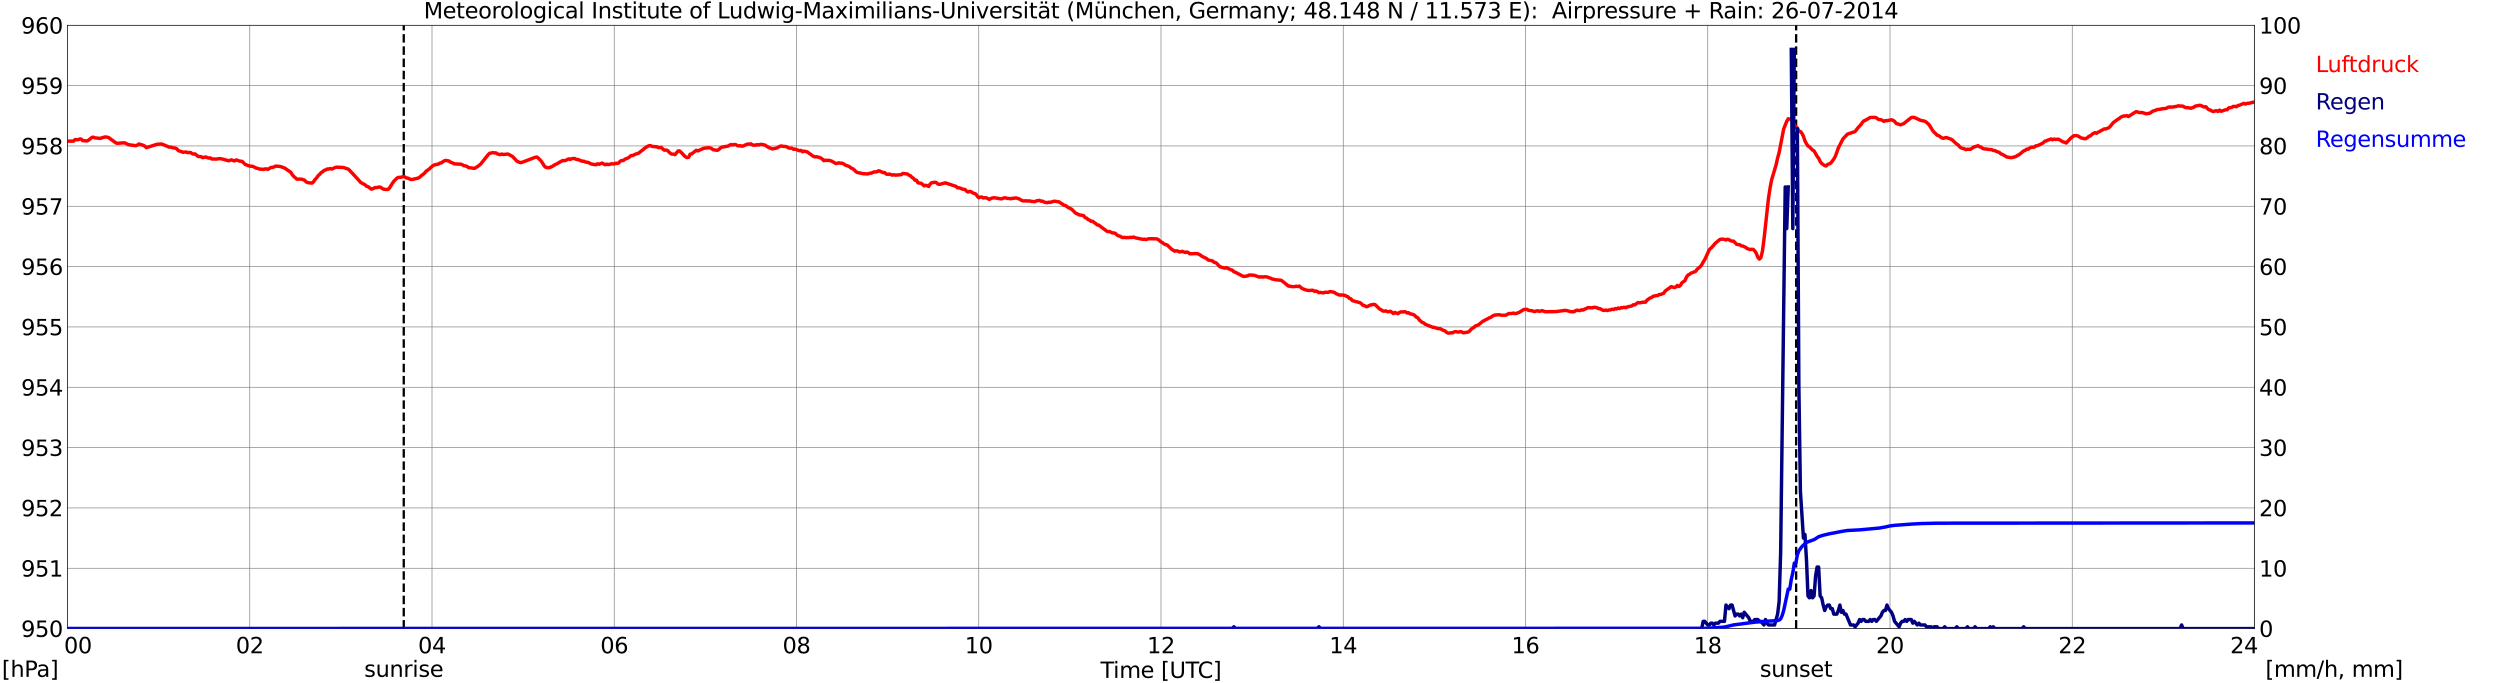 <?xml version="1.0" encoding="utf-8" standalone="no"?>
<!DOCTYPE svg PUBLIC "-//W3C//DTD SVG 1.1//EN"
  "http://www.w3.org/Graphics/SVG/1.1/DTD/svg11.dtd">
<svg xmlns:xlink="http://www.w3.org/1999/xlink" width="1085.4pt" height="296.64pt" viewBox="0 0 1085.4 296.64" xmlns="http://www.w3.org/2000/svg" version="1.1">
 <defs>
  <style type="text/css">*{stroke-linejoin: round; stroke-linecap: butt}</style>
 </defs>
 <g id="figure_1">
  <g id="patch_1">
   <path d="M 0 296.64 
L 1085.4 296.64 
L 1085.4 0 
L 0 0 
z
" style="fill: #ffffff"/>
  </g>
  <g id="axes_1">
   <g id="patch_2">
    <path d="M 29.306 272.909 
L 978.814 272.909 
L 978.814 10.976 
L 29.306 10.976 
z
" style="fill: #ffffff"/>
   </g>
   <g id="patch_3">
    <path d="M 978.814 272.909 
L 978.814 272.909 
L 978.814 10.976 
L 978.814 10.976 
z
" clip-path="url(#p4c13784508)" style="fill: #d3d3d3; opacity: 0.25; stroke: #d3d3d3; stroke-linejoin: miter"/>
   </g>
   <g id="matplotlib.axis_1">
    <g id="xtick_1">
     <g id="line2d_1">
      <path d="M 29.306 272.909 
L 29.306 10.976 
" clip-path="url(#p4c13784508)" style="fill: none; stroke: #808080; stroke-width: 0.3; stroke-linecap: square"/>
     </g>
     <g id="line2d_2"/>
     <g id="text_1">
      <!--    00 -->
      <g transform="translate(18.733 283.627) scale(0.095 -0.095)">
       <defs>
        <path id="DejaVuSans-20" transform="scale(0.016)"/>
        <path id="DejaVuSans-30" d="M 2034 4250 
Q 1547 4250 1301 3770 
Q 1056 3291 1056 2328 
Q 1056 1369 1301 889 
Q 1547 409 2034 409 
Q 2525 409 2770 889 
Q 3016 1369 3016 2328 
Q 3016 3291 2770 3770 
Q 2525 4250 2034 4250 
z
M 2034 4750 
Q 2819 4750 3233 4129 
Q 3647 3509 3647 2328 
Q 3647 1150 3233 529 
Q 2819 -91 2034 -91 
Q 1250 -91 836 529 
Q 422 1150 422 2328 
Q 422 3509 836 4129 
Q 1250 4750 2034 4750 
z
" transform="scale(0.016)"/>
       </defs>
       <use xlink:href="#DejaVuSans-20"/>
       <use xlink:href="#DejaVuSans-20" transform="translate(31.787 0)"/>
       <use xlink:href="#DejaVuSans-20" transform="translate(63.574 0)"/>
       <use xlink:href="#DejaVuSans-30" transform="translate(95.361 0)"/>
       <use xlink:href="#DejaVuSans-30" transform="translate(158.984 0)"/>
      </g>
     </g>
    </g>
    <g id="xtick_2">
     <g id="line2d_3">
      <path d="M 108.431 272.909 
L 108.431 10.976 
" clip-path="url(#p4c13784508)" style="fill: none; stroke: #808080; stroke-width: 0.3; stroke-linecap: square"/>
     </g>
     <g id="line2d_4"/>
     <g id="text_2">
      <!-- 02 -->
      <g transform="translate(102.387 283.627) scale(0.095 -0.095)">
       <defs>
        <path id="DejaVuSans-32" d="M 1228 531 
L 3431 531 
L 3431 0 
L 469 0 
L 469 531 
Q 828 903 1448 1529 
Q 2069 2156 2228 2338 
Q 2531 2678 2651 2914 
Q 2772 3150 2772 3378 
Q 2772 3750 2511 3984 
Q 2250 4219 1831 4219 
Q 1534 4219 1204 4116 
Q 875 4013 500 3803 
L 500 4441 
Q 881 4594 1212 4672 
Q 1544 4750 1819 4750 
Q 2544 4750 2975 4387 
Q 3406 4025 3406 3419 
Q 3406 3131 3298 2873 
Q 3191 2616 2906 2266 
Q 2828 2175 2409 1742 
Q 1991 1309 1228 531 
z
" transform="scale(0.016)"/>
       </defs>
       <use xlink:href="#DejaVuSans-30"/>
       <use xlink:href="#DejaVuSans-32" transform="translate(63.623 0)"/>
      </g>
     </g>
    </g>
    <g id="xtick_3">
     <g id="line2d_5">
      <path d="M 187.557 272.909 
L 187.557 10.976 
" clip-path="url(#p4c13784508)" style="fill: none; stroke: #808080; stroke-width: 0.3; stroke-linecap: square"/>
     </g>
     <g id="line2d_6"/>
     <g id="text_3">
      <!-- 04 -->
      <g transform="translate(181.513 283.627) scale(0.095 -0.095)">
       <defs>
        <path id="DejaVuSans-34" d="M 2419 4116 
L 825 1625 
L 2419 1625 
L 2419 4116 
z
M 2253 4666 
L 3047 4666 
L 3047 1625 
L 3713 1625 
L 3713 1100 
L 3047 1100 
L 3047 0 
L 2419 0 
L 2419 1100 
L 313 1100 
L 313 1709 
L 2253 4666 
z
" transform="scale(0.016)"/>
       </defs>
       <use xlink:href="#DejaVuSans-30"/>
       <use xlink:href="#DejaVuSans-34" transform="translate(63.623 0)"/>
      </g>
     </g>
    </g>
    <g id="xtick_4">
     <g id="line2d_7">
      <path d="M 266.683 272.909 
L 266.683 10.976 
" clip-path="url(#p4c13784508)" style="fill: none; stroke: #808080; stroke-width: 0.3; stroke-linecap: square"/>
     </g>
     <g id="line2d_8"/>
     <g id="text_4">
      <!-- 06 -->
      <g transform="translate(260.638 283.627) scale(0.095 -0.095)">
       <defs>
        <path id="DejaVuSans-36" d="M 2113 2584 
Q 1688 2584 1439 2293 
Q 1191 2003 1191 1497 
Q 1191 994 1439 701 
Q 1688 409 2113 409 
Q 2538 409 2786 701 
Q 3034 994 3034 1497 
Q 3034 2003 2786 2293 
Q 2538 2584 2113 2584 
z
M 3366 4563 
L 3366 3988 
Q 3128 4100 2886 4159 
Q 2644 4219 2406 4219 
Q 1781 4219 1451 3797 
Q 1122 3375 1075 2522 
Q 1259 2794 1537 2939 
Q 1816 3084 2150 3084 
Q 2853 3084 3261 2657 
Q 3669 2231 3669 1497 
Q 3669 778 3244 343 
Q 2819 -91 2113 -91 
Q 1303 -91 875 529 
Q 447 1150 447 2328 
Q 447 3434 972 4092 
Q 1497 4750 2381 4750 
Q 2619 4750 2861 4703 
Q 3103 4656 3366 4563 
z
" transform="scale(0.016)"/>
       </defs>
       <use xlink:href="#DejaVuSans-30"/>
       <use xlink:href="#DejaVuSans-36" transform="translate(63.623 0)"/>
      </g>
     </g>
    </g>
    <g id="xtick_5">
     <g id="line2d_9">
      <path d="M 345.808 272.909 
L 345.808 10.976 
" clip-path="url(#p4c13784508)" style="fill: none; stroke: #808080; stroke-width: 0.3; stroke-linecap: square"/>
     </g>
     <g id="line2d_10"/>
     <g id="text_5">
      <!-- 08 -->
      <g transform="translate(339.764 283.627) scale(0.095 -0.095)">
       <defs>
        <path id="DejaVuSans-38" d="M 2034 2216 
Q 1584 2216 1326 1975 
Q 1069 1734 1069 1313 
Q 1069 891 1326 650 
Q 1584 409 2034 409 
Q 2484 409 2743 651 
Q 3003 894 3003 1313 
Q 3003 1734 2745 1975 
Q 2488 2216 2034 2216 
z
M 1403 2484 
Q 997 2584 770 2862 
Q 544 3141 544 3541 
Q 544 4100 942 4425 
Q 1341 4750 2034 4750 
Q 2731 4750 3128 4425 
Q 3525 4100 3525 3541 
Q 3525 3141 3298 2862 
Q 3072 2584 2669 2484 
Q 3125 2378 3379 2068 
Q 3634 1759 3634 1313 
Q 3634 634 3220 271 
Q 2806 -91 2034 -91 
Q 1263 -91 848 271 
Q 434 634 434 1313 
Q 434 1759 690 2068 
Q 947 2378 1403 2484 
z
M 1172 3481 
Q 1172 3119 1398 2916 
Q 1625 2713 2034 2713 
Q 2441 2713 2670 2916 
Q 2900 3119 2900 3481 
Q 2900 3844 2670 4047 
Q 2441 4250 2034 4250 
Q 1625 4250 1398 4047 
Q 1172 3844 1172 3481 
z
" transform="scale(0.016)"/>
       </defs>
       <use xlink:href="#DejaVuSans-30"/>
       <use xlink:href="#DejaVuSans-38" transform="translate(63.623 0)"/>
      </g>
     </g>
    </g>
    <g id="xtick_6">
     <g id="line2d_11">
      <path d="M 424.934 272.909 
L 424.934 10.976 
" clip-path="url(#p4c13784508)" style="fill: none; stroke: #808080; stroke-width: 0.3; stroke-linecap: square"/>
     </g>
     <g id="line2d_12"/>
     <g id="text_6">
      <!-- 10 -->
      <g transform="translate(418.89 283.627) scale(0.095 -0.095)">
       <defs>
        <path id="DejaVuSans-31" d="M 794 531 
L 1825 531 
L 1825 4091 
L 703 3866 
L 703 4441 
L 1819 4666 
L 2450 4666 
L 2450 531 
L 3481 531 
L 3481 0 
L 794 0 
L 794 531 
z
" transform="scale(0.016)"/>
       </defs>
       <use xlink:href="#DejaVuSans-31"/>
       <use xlink:href="#DejaVuSans-30" transform="translate(63.623 0)"/>
      </g>
     </g>
    </g>
    <g id="xtick_7">
     <g id="line2d_13">
      <path d="M 504.06 272.909 
L 504.06 10.976 
" clip-path="url(#p4c13784508)" style="fill: none; stroke: #808080; stroke-width: 0.3; stroke-linecap: square"/>
     </g>
     <g id="line2d_14"/>
     <g id="text_7">
      <!-- 12 -->
      <g transform="translate(498.015 283.627) scale(0.095 -0.095)">
       <use xlink:href="#DejaVuSans-31"/>
       <use xlink:href="#DejaVuSans-32" transform="translate(63.623 0)"/>
      </g>
     </g>
    </g>
    <g id="xtick_8">
     <g id="line2d_15">
      <path d="M 583.185 272.909 
L 583.185 10.976 
" clip-path="url(#p4c13784508)" style="fill: none; stroke: #808080; stroke-width: 0.3; stroke-linecap: square"/>
     </g>
     <g id="line2d_16"/>
     <g id="text_8">
      <!-- 14 -->
      <g transform="translate(577.141 283.627) scale(0.095 -0.095)">
       <use xlink:href="#DejaVuSans-31"/>
       <use xlink:href="#DejaVuSans-34" transform="translate(63.623 0)"/>
      </g>
     </g>
    </g>
    <g id="xtick_9">
     <g id="line2d_17">
      <path d="M 662.311 272.909 
L 662.311 10.976 
" clip-path="url(#p4c13784508)" style="fill: none; stroke: #808080; stroke-width: 0.3; stroke-linecap: square"/>
     </g>
     <g id="line2d_18"/>
     <g id="text_9">
      <!-- 16 -->
      <g transform="translate(656.267 283.627) scale(0.095 -0.095)">
       <use xlink:href="#DejaVuSans-31"/>
       <use xlink:href="#DejaVuSans-36" transform="translate(63.623 0)"/>
      </g>
     </g>
    </g>
    <g id="xtick_10">
     <g id="line2d_19">
      <path d="M 741.437 272.909 
L 741.437 10.976 
" clip-path="url(#p4c13784508)" style="fill: none; stroke: #808080; stroke-width: 0.3; stroke-linecap: square"/>
     </g>
     <g id="line2d_20"/>
     <g id="text_10">
      <!-- 18 -->
      <g transform="translate(735.392 283.627) scale(0.095 -0.095)">
       <use xlink:href="#DejaVuSans-31"/>
       <use xlink:href="#DejaVuSans-38" transform="translate(63.623 0)"/>
      </g>
     </g>
    </g>
    <g id="xtick_11">
     <g id="line2d_21">
      <path d="M 820.562 272.909 
L 820.562 10.976 
" clip-path="url(#p4c13784508)" style="fill: none; stroke: #808080; stroke-width: 0.3; stroke-linecap: square"/>
     </g>
     <g id="line2d_22"/>
     <g id="text_11">
      <!-- 20 -->
      <g transform="translate(814.518 283.627) scale(0.095 -0.095)">
       <use xlink:href="#DejaVuSans-32"/>
       <use xlink:href="#DejaVuSans-30" transform="translate(63.623 0)"/>
      </g>
     </g>
    </g>
    <g id="xtick_12">
     <g id="line2d_23">
      <path d="M 899.688 272.909 
L 899.688 10.976 
" clip-path="url(#p4c13784508)" style="fill: none; stroke: #808080; stroke-width: 0.3; stroke-linecap: square"/>
     </g>
     <g id="line2d_24"/>
     <g id="text_12">
      <!-- 22 -->
      <g transform="translate(893.644 283.627) scale(0.095 -0.095)">
       <use xlink:href="#DejaVuSans-32"/>
       <use xlink:href="#DejaVuSans-32" transform="translate(63.623 0)"/>
      </g>
     </g>
    </g>
    <g id="xtick_13">
     <g id="line2d_25">
      <path d="M 978.814 272.909 
L 978.814 10.976 
" clip-path="url(#p4c13784508)" style="fill: none; stroke: #808080; stroke-width: 0.3; stroke-linecap: square"/>
     </g>
     <g id="line2d_26"/>
     <g id="text_13">
      <!-- 24    -->
      <g transform="translate(968.241 283.627) scale(0.095 -0.095)">
       <use xlink:href="#DejaVuSans-32"/>
       <use xlink:href="#DejaVuSans-34" transform="translate(63.623 0)"/>
       <use xlink:href="#DejaVuSans-20" transform="translate(127.246 0)"/>
       <use xlink:href="#DejaVuSans-20" transform="translate(159.033 0)"/>
       <use xlink:href="#DejaVuSans-20" transform="translate(190.82 0)"/>
      </g>
     </g>
    </g>
    <g id="text_14">
     <!-- Time [UTC] -->
     <g transform="translate(477.806 294.322) scale(0.095 -0.095)">
      <defs>
       <path id="DejaVuSans-54" d="M -19 4666 
L 3928 4666 
L 3928 4134 
L 2272 4134 
L 2272 0 
L 1638 0 
L 1638 4134 
L -19 4134 
L -19 4666 
z
" transform="scale(0.016)"/>
       <path id="DejaVuSans-69" d="M 603 3500 
L 1178 3500 
L 1178 0 
L 603 0 
L 603 3500 
z
M 603 4863 
L 1178 4863 
L 1178 4134 
L 603 4134 
L 603 4863 
z
" transform="scale(0.016)"/>
       <path id="DejaVuSans-6d" d="M 3328 2828 
Q 3544 3216 3844 3400 
Q 4144 3584 4550 3584 
Q 5097 3584 5394 3201 
Q 5691 2819 5691 2113 
L 5691 0 
L 5113 0 
L 5113 2094 
Q 5113 2597 4934 2840 
Q 4756 3084 4391 3084 
Q 3944 3084 3684 2787 
Q 3425 2491 3425 1978 
L 3425 0 
L 2847 0 
L 2847 2094 
Q 2847 2600 2669 2842 
Q 2491 3084 2119 3084 
Q 1678 3084 1418 2786 
Q 1159 2488 1159 1978 
L 1159 0 
L 581 0 
L 581 3500 
L 1159 3500 
L 1159 2956 
Q 1356 3278 1631 3431 
Q 1906 3584 2284 3584 
Q 2666 3584 2933 3390 
Q 3200 3197 3328 2828 
z
" transform="scale(0.016)"/>
       <path id="DejaVuSans-65" d="M 3597 1894 
L 3597 1613 
L 953 1613 
Q 991 1019 1311 708 
Q 1631 397 2203 397 
Q 2534 397 2845 478 
Q 3156 559 3463 722 
L 3463 178 
Q 3153 47 2828 -22 
Q 2503 -91 2169 -91 
Q 1331 -91 842 396 
Q 353 884 353 1716 
Q 353 2575 817 3079 
Q 1281 3584 2069 3584 
Q 2775 3584 3186 3129 
Q 3597 2675 3597 1894 
z
M 3022 2063 
Q 3016 2534 2758 2815 
Q 2500 3097 2075 3097 
Q 1594 3097 1305 2825 
Q 1016 2553 972 2059 
L 3022 2063 
z
" transform="scale(0.016)"/>
       <path id="DejaVuSans-5b" d="M 550 4863 
L 1875 4863 
L 1875 4416 
L 1125 4416 
L 1125 -397 
L 1875 -397 
L 1875 -844 
L 550 -844 
L 550 4863 
z
" transform="scale(0.016)"/>
       <path id="DejaVuSans-55" d="M 556 4666 
L 1191 4666 
L 1191 1831 
Q 1191 1081 1462 751 
Q 1734 422 2344 422 
Q 2950 422 3222 751 
Q 3494 1081 3494 1831 
L 3494 4666 
L 4128 4666 
L 4128 1753 
Q 4128 841 3676 375 
Q 3225 -91 2344 -91 
Q 1459 -91 1007 375 
Q 556 841 556 1753 
L 556 4666 
z
" transform="scale(0.016)"/>
       <path id="DejaVuSans-43" d="M 4122 4306 
L 4122 3641 
Q 3803 3938 3442 4084 
Q 3081 4231 2675 4231 
Q 1875 4231 1450 3742 
Q 1025 3253 1025 2328 
Q 1025 1406 1450 917 
Q 1875 428 2675 428 
Q 3081 428 3442 575 
Q 3803 722 4122 1019 
L 4122 359 
Q 3791 134 3420 21 
Q 3050 -91 2638 -91 
Q 1578 -91 968 557 
Q 359 1206 359 2328 
Q 359 3453 968 4101 
Q 1578 4750 2638 4750 
Q 3056 4750 3426 4639 
Q 3797 4528 4122 4306 
z
" transform="scale(0.016)"/>
       <path id="DejaVuSans-5d" d="M 1947 4863 
L 1947 -844 
L 622 -844 
L 622 -397 
L 1369 -397 
L 1369 4416 
L 622 4416 
L 622 4863 
L 1947 4863 
z
" transform="scale(0.016)"/>
      </defs>
      <use xlink:href="#DejaVuSans-54"/>
      <use xlink:href="#DejaVuSans-69" transform="translate(57.959 0)"/>
      <use xlink:href="#DejaVuSans-6d" transform="translate(85.742 0)"/>
      <use xlink:href="#DejaVuSans-65" transform="translate(183.154 0)"/>
      <use xlink:href="#DejaVuSans-20" transform="translate(244.678 0)"/>
      <use xlink:href="#DejaVuSans-5b" transform="translate(276.465 0)"/>
      <use xlink:href="#DejaVuSans-55" transform="translate(315.479 0)"/>
      <use xlink:href="#DejaVuSans-54" transform="translate(388.672 0)"/>
      <use xlink:href="#DejaVuSans-43" transform="translate(443.881 0)"/>
      <use xlink:href="#DejaVuSans-5d" transform="translate(513.705 0)"/>
     </g>
    </g>
   </g>
   <g id="matplotlib.axis_2">
    <g id="ytick_1">
     <g id="line2d_27">
      <path d="M 29.306 272.909 
L 978.814 272.909 
" clip-path="url(#p4c13784508)" style="fill: none; stroke: #808080; stroke-width: 0.3; stroke-linecap: square"/>
     </g>
     <g id="line2d_28"/>
     <g id="text_15">
      <!-- 950 -->
      <g transform="translate(9.173 276.518) scale(0.095 -0.095)">
       <defs>
        <path id="DejaVuSans-39" d="M 703 97 
L 703 672 
Q 941 559 1184 500 
Q 1428 441 1663 441 
Q 2288 441 2617 861 
Q 2947 1281 2994 2138 
Q 2813 1869 2534 1725 
Q 2256 1581 1919 1581 
Q 1219 1581 811 2004 
Q 403 2428 403 3163 
Q 403 3881 828 4315 
Q 1253 4750 1959 4750 
Q 2769 4750 3195 4129 
Q 3622 3509 3622 2328 
Q 3622 1225 3098 567 
Q 2575 -91 1691 -91 
Q 1453 -91 1209 -44 
Q 966 3 703 97 
z
M 1959 2075 
Q 2384 2075 2632 2365 
Q 2881 2656 2881 3163 
Q 2881 3666 2632 3958 
Q 2384 4250 1959 4250 
Q 1534 4250 1286 3958 
Q 1038 3666 1038 3163 
Q 1038 2656 1286 2365 
Q 1534 2075 1959 2075 
z
" transform="scale(0.016)"/>
        <path id="DejaVuSans-35" d="M 691 4666 
L 3169 4666 
L 3169 4134 
L 1269 4134 
L 1269 2991 
Q 1406 3038 1543 3061 
Q 1681 3084 1819 3084 
Q 2600 3084 3056 2656 
Q 3513 2228 3513 1497 
Q 3513 744 3044 326 
Q 2575 -91 1722 -91 
Q 1428 -91 1123 -41 
Q 819 9 494 109 
L 494 744 
Q 775 591 1075 516 
Q 1375 441 1709 441 
Q 2250 441 2565 725 
Q 2881 1009 2881 1497 
Q 2881 1984 2565 2268 
Q 2250 2553 1709 2553 
Q 1456 2553 1204 2497 
Q 953 2441 691 2322 
L 691 4666 
z
" transform="scale(0.016)"/>
       </defs>
       <use xlink:href="#DejaVuSans-39"/>
       <use xlink:href="#DejaVuSans-35" transform="translate(63.623 0)"/>
       <use xlink:href="#DejaVuSans-30" transform="translate(127.246 0)"/>
      </g>
     </g>
    </g>
    <g id="ytick_2">
     <g id="line2d_29">
      <path d="M 29.306 246.715 
L 978.814 246.715 
" clip-path="url(#p4c13784508)" style="fill: none; stroke: #808080; stroke-width: 0.3; stroke-linecap: square"/>
     </g>
     <g id="line2d_30"/>
     <g id="text_16">
      <!-- 951 -->
      <g transform="translate(9.173 250.325) scale(0.095 -0.095)">
       <use xlink:href="#DejaVuSans-39"/>
       <use xlink:href="#DejaVuSans-35" transform="translate(63.623 0)"/>
       <use xlink:href="#DejaVuSans-31" transform="translate(127.246 0)"/>
      </g>
     </g>
    </g>
    <g id="ytick_3">
     <g id="line2d_31">
      <path d="M 29.306 220.522 
L 978.814 220.522 
" clip-path="url(#p4c13784508)" style="fill: none; stroke: #808080; stroke-width: 0.3; stroke-linecap: square"/>
     </g>
     <g id="line2d_32"/>
     <g id="text_17">
      <!-- 952 -->
      <g transform="translate(9.173 224.131) scale(0.095 -0.095)">
       <use xlink:href="#DejaVuSans-39"/>
       <use xlink:href="#DejaVuSans-35" transform="translate(63.623 0)"/>
       <use xlink:href="#DejaVuSans-32" transform="translate(127.246 0)"/>
      </g>
     </g>
    </g>
    <g id="ytick_4">
     <g id="line2d_33">
      <path d="M 29.306 194.329 
L 978.814 194.329 
" clip-path="url(#p4c13784508)" style="fill: none; stroke: #808080; stroke-width: 0.3; stroke-linecap: square"/>
     </g>
     <g id="line2d_34"/>
     <g id="text_18">
      <!-- 953 -->
      <g transform="translate(9.173 197.938) scale(0.095 -0.095)">
       <defs>
        <path id="DejaVuSans-33" d="M 2597 2516 
Q 3050 2419 3304 2112 
Q 3559 1806 3559 1356 
Q 3559 666 3084 287 
Q 2609 -91 1734 -91 
Q 1441 -91 1130 -33 
Q 819 25 488 141 
L 488 750 
Q 750 597 1062 519 
Q 1375 441 1716 441 
Q 2309 441 2620 675 
Q 2931 909 2931 1356 
Q 2931 1769 2642 2001 
Q 2353 2234 1838 2234 
L 1294 2234 
L 1294 2753 
L 1863 2753 
Q 2328 2753 2575 2939 
Q 2822 3125 2822 3475 
Q 2822 3834 2567 4026 
Q 2313 4219 1838 4219 
Q 1578 4219 1281 4162 
Q 984 4106 628 3988 
L 628 4550 
Q 988 4650 1302 4700 
Q 1616 4750 1894 4750 
Q 2613 4750 3031 4423 
Q 3450 4097 3450 3541 
Q 3450 3153 3228 2886 
Q 3006 2619 2597 2516 
z
" transform="scale(0.016)"/>
       </defs>
       <use xlink:href="#DejaVuSans-39"/>
       <use xlink:href="#DejaVuSans-35" transform="translate(63.623 0)"/>
       <use xlink:href="#DejaVuSans-33" transform="translate(127.246 0)"/>
      </g>
     </g>
    </g>
    <g id="ytick_5">
     <g id="line2d_35">
      <path d="M 29.306 168.136 
L 978.814 168.136 
" clip-path="url(#p4c13784508)" style="fill: none; stroke: #808080; stroke-width: 0.3; stroke-linecap: square"/>
     </g>
     <g id="line2d_36"/>
     <g id="text_19">
      <!-- 954 -->
      <g transform="translate(9.173 171.745) scale(0.095 -0.095)">
       <use xlink:href="#DejaVuSans-39"/>
       <use xlink:href="#DejaVuSans-35" transform="translate(63.623 0)"/>
       <use xlink:href="#DejaVuSans-34" transform="translate(127.246 0)"/>
      </g>
     </g>
    </g>
    <g id="ytick_6">
     <g id="line2d_37">
      <path d="M 29.306 141.942 
L 978.814 141.942 
" clip-path="url(#p4c13784508)" style="fill: none; stroke: #808080; stroke-width: 0.3; stroke-linecap: square"/>
     </g>
     <g id="line2d_38"/>
     <g id="text_20">
      <!-- 955 -->
      <g transform="translate(9.173 145.551) scale(0.095 -0.095)">
       <use xlink:href="#DejaVuSans-39"/>
       <use xlink:href="#DejaVuSans-35" transform="translate(63.623 0)"/>
       <use xlink:href="#DejaVuSans-35" transform="translate(127.246 0)"/>
      </g>
     </g>
    </g>
    <g id="ytick_7">
     <g id="line2d_39">
      <path d="M 29.306 115.749 
L 978.814 115.749 
" clip-path="url(#p4c13784508)" style="fill: none; stroke: #808080; stroke-width: 0.3; stroke-linecap: square"/>
     </g>
     <g id="line2d_40"/>
     <g id="text_21">
      <!-- 956 -->
      <g transform="translate(9.173 119.358) scale(0.095 -0.095)">
       <use xlink:href="#DejaVuSans-39"/>
       <use xlink:href="#DejaVuSans-35" transform="translate(63.623 0)"/>
       <use xlink:href="#DejaVuSans-36" transform="translate(127.246 0)"/>
      </g>
     </g>
    </g>
    <g id="ytick_8">
     <g id="line2d_41">
      <path d="M 29.306 89.556 
L 978.814 89.556 
" clip-path="url(#p4c13784508)" style="fill: none; stroke: #808080; stroke-width: 0.3; stroke-linecap: square"/>
     </g>
     <g id="line2d_42"/>
     <g id="text_22">
      <!-- 957 -->
      <g transform="translate(9.173 93.165) scale(0.095 -0.095)">
       <defs>
        <path id="DejaVuSans-37" d="M 525 4666 
L 3525 4666 
L 3525 4397 
L 1831 0 
L 1172 0 
L 2766 4134 
L 525 4134 
L 525 4666 
z
" transform="scale(0.016)"/>
       </defs>
       <use xlink:href="#DejaVuSans-39"/>
       <use xlink:href="#DejaVuSans-35" transform="translate(63.623 0)"/>
       <use xlink:href="#DejaVuSans-37" transform="translate(127.246 0)"/>
      </g>
     </g>
    </g>
    <g id="ytick_9">
     <g id="line2d_43">
      <path d="M 29.306 63.362 
L 978.814 63.362 
" clip-path="url(#p4c13784508)" style="fill: none; stroke: #808080; stroke-width: 0.3; stroke-linecap: square"/>
     </g>
     <g id="line2d_44"/>
     <g id="text_23">
      <!-- 958 -->
      <g transform="translate(9.173 66.972) scale(0.095 -0.095)">
       <use xlink:href="#DejaVuSans-39"/>
       <use xlink:href="#DejaVuSans-35" transform="translate(63.623 0)"/>
       <use xlink:href="#DejaVuSans-38" transform="translate(127.246 0)"/>
      </g>
     </g>
    </g>
    <g id="ytick_10">
     <g id="line2d_45">
      <path d="M 29.306 37.169 
L 978.814 37.169 
" clip-path="url(#p4c13784508)" style="fill: none; stroke: #808080; stroke-width: 0.3; stroke-linecap: square"/>
     </g>
     <g id="line2d_46"/>
     <g id="text_24">
      <!-- 959 -->
      <g transform="translate(9.173 40.778) scale(0.095 -0.095)">
       <use xlink:href="#DejaVuSans-39"/>
       <use xlink:href="#DejaVuSans-35" transform="translate(63.623 0)"/>
       <use xlink:href="#DejaVuSans-39" transform="translate(127.246 0)"/>
      </g>
     </g>
    </g>
    <g id="ytick_11">
     <g id="line2d_47">
      <path d="M 29.306 10.976 
L 978.814 10.976 
" clip-path="url(#p4c13784508)" style="fill: none; stroke: #808080; stroke-width: 0.3; stroke-linecap: square"/>
     </g>
     <g id="line2d_48"/>
     <g id="text_25">
      <!-- 960 -->
      <g transform="translate(9.173 14.585) scale(0.095 -0.095)">
       <use xlink:href="#DejaVuSans-39"/>
       <use xlink:href="#DejaVuSans-36" transform="translate(63.623 0)"/>
       <use xlink:href="#DejaVuSans-30" transform="translate(127.246 0)"/>
      </g>
     </g>
    </g>
   </g>
   <g id="line2d_49">
    <path d="M 175.293 272.909 
L 175.293 10.976 
" clip-path="url(#p4c13784508)" style="fill: none; stroke-dasharray: 3.7,1.6; stroke-dashoffset: 0; stroke: #000000"/>
   </g>
   <g id="line2d_50">
    <path d="M 779.813 272.909 
L 779.813 10.976 
" clip-path="url(#p4c13784508)" style="fill: none; stroke-dasharray: 3.7,1.6; stroke-dashoffset: 0; stroke: #000000"/>
   </g>
   <g id="line2d_51">
    <path d="M 29.306 61.267 
L 31.943 61.267 
L 32.603 60.586 
L 33.921 60.691 
L 34.581 60.324 
L 35.24 60.376 
L 35.9 61.057 
L 37.218 61.162 
L 37.878 61.162 
L 38.537 60.795 
L 39.856 59.695 
L 40.515 59.538 
L 41.175 59.852 
L 43.153 60.062 
L 43.812 60.01 
L 44.472 59.748 
L 45.79 59.433 
L 47.109 59.695 
L 50.406 62.105 
L 51.065 62.21 
L 53.703 62 
L 54.362 62.105 
L 55.681 62.786 
L 58.978 63.258 
L 59.637 62.996 
L 60.297 62.524 
L 62.275 63.1 
L 62.934 63.519 
L 63.594 64.096 
L 68.209 62.629 
L 70.187 62.524 
L 71.506 63.048 
L 73.484 63.886 
L 74.144 63.886 
L 75.462 64.253 
L 76.122 64.253 
L 76.781 64.672 
L 77.441 65.353 
L 78.1 65.667 
L 78.759 65.772 
L 79.419 66.139 
L 80.737 65.982 
L 81.397 66.244 
L 82.716 66.191 
L 83.375 66.663 
L 84.034 66.925 
L 84.694 66.82 
L 86.013 67.92 
L 87.331 68.025 
L 87.991 68.444 
L 89.309 68.129 
L 90.628 68.653 
L 91.288 68.549 
L 91.947 69.02 
L 93.925 69.072 
L 95.244 68.863 
L 95.903 68.915 
L 97.222 69.23 
L 99.2 69.806 
L 100.519 69.387 
L 101.178 69.701 
L 101.838 69.858 
L 102.497 69.439 
L 103.156 69.596 
L 103.816 69.911 
L 105.135 70.068 
L 106.453 71.377 
L 107.772 71.901 
L 108.431 72.111 
L 109.75 72.216 
L 111.069 72.897 
L 113.047 73.473 
L 113.707 73.421 
L 114.366 73.578 
L 115.025 73.368 
L 115.685 73.316 
L 116.344 73.525 
L 117.663 72.687 
L 118.322 72.687 
L 118.982 72.478 
L 119.641 72.111 
L 121.619 72.268 
L 123.597 72.949 
L 124.916 73.892 
L 126.235 74.783 
L 126.894 75.83 
L 127.553 76.616 
L 128.872 77.769 
L 130.85 77.769 
L 132.169 78.188 
L 132.829 78.869 
L 133.488 79.288 
L 135.466 79.497 
L 136.125 78.921 
L 136.785 77.926 
L 137.444 77.245 
L 138.104 76.302 
L 138.763 75.726 
L 139.422 74.94 
L 140.082 74.573 
L 140.741 73.944 
L 141.4 73.787 
L 142.06 73.368 
L 142.719 73.368 
L 143.379 73.159 
L 144.038 73.421 
L 145.357 72.792 
L 146.016 72.582 
L 148.654 72.687 
L 149.313 72.792 
L 151.291 73.473 
L 152.61 74.835 
L 155.907 78.397 
L 156.566 79.183 
L 157.885 79.916 
L 158.544 80.283 
L 159.204 80.912 
L 159.863 81.069 
L 161.182 82.117 
L 161.841 81.96 
L 162.501 81.593 
L 163.16 81.436 
L 163.819 81.436 
L 164.479 81.174 
L 165.138 81.279 
L 166.457 82.117 
L 167.776 82.274 
L 168.435 82.221 
L 169.094 81.645 
L 170.413 79.497 
L 171.073 78.607 
L 172.391 77.297 
L 173.051 76.983 
L 173.71 77.035 
L 175.029 76.669 
L 175.688 76.773 
L 176.348 77.245 
L 177.007 77.297 
L 178.326 77.926 
L 178.985 77.926 
L 181.623 77.297 
L 182.282 76.878 
L 182.941 76.249 
L 184.26 75.254 
L 184.92 74.416 
L 186.238 73.473 
L 187.557 72.268 
L 188.217 71.744 
L 189.535 71.377 
L 190.195 71.325 
L 190.854 70.854 
L 191.513 70.749 
L 192.832 69.858 
L 193.492 69.649 
L 194.81 69.858 
L 195.47 70.33 
L 197.448 71.168 
L 200.085 71.273 
L 200.745 71.535 
L 201.404 71.954 
L 202.063 72.006 
L 202.723 72.268 
L 203.382 72.74 
L 206.02 73.106 
L 207.339 72.32 
L 208.657 71.273 
L 211.954 67.134 
L 212.614 66.506 
L 213.273 66.453 
L 213.932 66.244 
L 214.592 66.401 
L 215.251 66.348 
L 215.91 66.82 
L 217.229 67.134 
L 217.889 66.872 
L 218.548 67.082 
L 220.526 66.872 
L 222.504 67.92 
L 224.482 70.015 
L 225.801 70.592 
L 226.461 70.539 
L 232.395 68.287 
L 233.054 68.182 
L 233.714 68.653 
L 235.033 70.015 
L 236.351 72.111 
L 237.011 72.687 
L 238.329 72.844 
L 239.648 72.32 
L 240.967 71.482 
L 241.626 71.22 
L 242.945 70.434 
L 244.264 69.701 
L 244.923 69.753 
L 245.583 69.649 
L 246.901 68.968 
L 247.561 69.23 
L 248.22 68.863 
L 249.539 68.811 
L 250.198 69.23 
L 250.858 69.23 
L 252.836 70.015 
L 253.495 69.963 
L 254.155 70.33 
L 255.473 70.539 
L 256.133 70.958 
L 256.792 71.22 
L 258.77 71.535 
L 259.43 71.116 
L 260.089 71.325 
L 261.408 70.801 
L 262.726 71.535 
L 263.386 71.273 
L 264.045 71.43 
L 264.705 71.377 
L 265.364 71.116 
L 266.683 71.168 
L 267.342 70.854 
L 268.002 71.011 
L 268.661 70.696 
L 269.32 69.963 
L 269.98 69.649 
L 270.639 69.701 
L 271.298 69.125 
L 272.617 68.601 
L 273.277 68.182 
L 273.936 67.553 
L 274.595 67.553 
L 275.914 66.925 
L 277.233 66.506 
L 278.552 65.458 
L 279.211 64.986 
L 279.87 64.358 
L 281.189 63.519 
L 281.849 63.258 
L 282.508 63.258 
L 283.167 63.572 
L 285.145 63.729 
L 285.805 64.043 
L 286.464 64.096 
L 287.124 63.991 
L 287.783 64.724 
L 288.442 65.196 
L 289.102 65.143 
L 289.761 65.301 
L 291.08 66.61 
L 291.739 66.925 
L 292.399 66.925 
L 293.058 67.134 
L 294.377 65.563 
L 295.036 65.51 
L 296.355 66.767 
L 297.014 67.553 
L 297.674 68.129 
L 298.333 68.444 
L 298.992 68.287 
L 299.652 66.925 
L 300.311 66.82 
L 302.289 65.248 
L 302.949 65.51 
L 305.586 64.358 
L 307.564 64.148 
L 308.224 64.2 
L 308.883 64.41 
L 309.543 64.986 
L 310.861 65.196 
L 311.521 65.248 
L 312.18 64.829 
L 312.839 64.148 
L 313.499 63.886 
L 316.136 63.415 
L 316.796 62.996 
L 317.455 62.734 
L 318.114 62.943 
L 318.774 62.734 
L 319.433 62.786 
L 320.093 63.205 
L 320.752 63.362 
L 321.411 63.258 
L 322.071 63.467 
L 322.73 63.362 
L 324.049 62.734 
L 324.708 62.524 
L 325.368 62.577 
L 326.027 62.472 
L 326.686 62.943 
L 328.005 63.048 
L 328.665 62.786 
L 329.324 62.943 
L 329.983 62.734 
L 330.643 62.681 
L 331.961 62.943 
L 333.94 64.148 
L 334.599 64.305 
L 335.258 64.672 
L 337.236 64.253 
L 338.555 63.519 
L 339.215 63.362 
L 339.874 63.519 
L 341.193 63.624 
L 341.852 63.886 
L 342.512 64.305 
L 343.83 64.305 
L 344.49 64.829 
L 345.149 64.724 
L 347.127 65.458 
L 347.787 65.301 
L 348.446 65.877 
L 349.105 65.615 
L 350.424 65.929 
L 353.062 67.815 
L 353.721 68.129 
L 354.38 68.025 
L 355.699 68.339 
L 356.359 68.601 
L 357.018 69.072 
L 357.677 69.753 
L 358.337 69.492 
L 358.996 69.701 
L 359.655 69.544 
L 360.974 69.911 
L 362.293 70.644 
L 362.952 71.011 
L 364.271 70.696 
L 364.93 70.854 
L 365.59 70.854 
L 366.249 71.116 
L 366.909 71.639 
L 368.227 72.111 
L 368.887 72.425 
L 369.546 73.001 
L 370.206 73.211 
L 370.865 73.735 
L 371.524 74.416 
L 372.184 74.887 
L 374.821 75.411 
L 376.799 75.516 
L 377.459 75.254 
L 378.118 75.202 
L 379.437 74.678 
L 380.756 74.573 
L 381.415 74.154 
L 382.074 74.311 
L 383.393 74.94 
L 384.053 74.887 
L 384.712 75.516 
L 385.371 75.726 
L 386.031 75.568 
L 386.69 75.726 
L 387.349 76.04 
L 388.009 75.83 
L 388.668 76.04 
L 391.306 75.83 
L 391.965 75.306 
L 393.943 75.516 
L 394.603 76.04 
L 395.262 76.302 
L 395.921 76.983 
L 396.581 77.402 
L 397.24 78.24 
L 397.899 78.24 
L 398.559 79.393 
L 399.878 79.55 
L 400.537 80.021 
L 401.196 80.702 
L 401.856 80.44 
L 402.515 80.598 
L 403.175 80.964 
L 403.834 79.916 
L 404.493 79.34 
L 405.812 79.131 
L 406.471 79.235 
L 407.131 79.864 
L 407.79 80.074 
L 409.768 79.55 
L 410.428 79.393 
L 415.043 80.912 
L 415.703 81.54 
L 416.362 81.54 
L 417.022 81.698 
L 417.681 82.064 
L 419 82.274 
L 419.659 83.007 
L 420.318 83.374 
L 420.978 83.06 
L 421.637 83.269 
L 422.297 83.741 
L 423.615 84.212 
L 424.275 85.155 
L 424.934 85.836 
L 425.593 85.574 
L 426.253 85.522 
L 426.912 85.941 
L 427.572 85.836 
L 428.231 85.889 
L 429.55 86.57 
L 430.209 86.15 
L 431.528 85.836 
L 434.825 86.36 
L 436.144 85.836 
L 437.462 86.15 
L 438.122 86.15 
L 438.781 86.308 
L 439.44 86.098 
L 440.1 86.098 
L 440.759 85.941 
L 441.419 85.993 
L 442.737 86.465 
L 443.397 86.936 
L 444.056 87.198 
L 444.716 87.251 
L 445.375 87.146 
L 446.034 87.303 
L 446.694 87.198 
L 448.012 87.46 
L 449.331 87.565 
L 449.991 87.198 
L 451.309 86.989 
L 451.969 87.355 
L 452.628 87.303 
L 453.287 87.722 
L 454.606 88.036 
L 455.266 87.774 
L 455.925 87.879 
L 457.244 87.46 
L 457.903 87.355 
L 459.222 87.565 
L 459.881 87.67 
L 460.541 88.194 
L 461.2 88.56 
L 461.859 89.084 
L 462.519 89.189 
L 463.838 90.132 
L 465.156 90.761 
L 467.134 92.646 
L 467.794 92.856 
L 468.453 93.275 
L 470.431 93.589 
L 471.091 94.48 
L 471.75 94.69 
L 472.409 95.318 
L 473.069 95.58 
L 473.728 96.104 
L 474.388 96.052 
L 475.047 96.628 
L 475.706 97.047 
L 476.366 97.676 
L 477.025 97.728 
L 479.003 99.247 
L 479.663 99.666 
L 480.322 100.242 
L 480.981 100.557 
L 481.641 100.504 
L 482.96 101.133 
L 483.619 101.133 
L 484.278 101.343 
L 484.938 102.024 
L 485.597 102.39 
L 486.256 102.547 
L 486.916 102.967 
L 487.575 103.176 
L 488.235 103.019 
L 488.894 103.229 
L 489.553 103.124 
L 490.213 103.176 
L 490.872 103.019 
L 491.532 103.124 
L 492.191 102.914 
L 492.85 103.229 
L 496.147 103.91 
L 496.807 103.805 
L 497.466 104.014 
L 498.785 103.648 
L 500.103 103.648 
L 502.082 103.7 
L 502.741 103.91 
L 504.06 105.01 
L 504.719 105.376 
L 505.379 105.9 
L 506.038 106.215 
L 506.697 106.319 
L 508.675 108.205 
L 509.994 109.043 
L 510.654 108.886 
L 511.313 108.991 
L 511.972 109.358 
L 512.632 109.358 
L 513.291 109.096 
L 514.61 109.62 
L 515.269 109.41 
L 515.929 109.672 
L 516.588 110.196 
L 519.226 110.091 
L 519.885 110.091 
L 521.204 110.772 
L 521.863 111.296 
L 523.841 112.239 
L 524.501 112.868 
L 526.479 113.287 
L 527.138 113.915 
L 527.797 114.02 
L 528.457 114.544 
L 529.116 115.33 
L 529.776 115.854 
L 531.754 116.43 
L 532.413 116.22 
L 534.391 117.111 
L 535.051 117.321 
L 535.71 118.002 
L 536.369 118.211 
L 539.666 119.94 
L 540.326 119.992 
L 541.644 119.783 
L 542.304 119.416 
L 543.623 119.416 
L 544.941 119.626 
L 546.26 120.149 
L 546.919 120.307 
L 547.579 120.149 
L 548.238 120.307 
L 548.898 120.149 
L 550.216 120.254 
L 550.876 120.568 
L 551.535 120.726 
L 552.195 121.092 
L 554.173 121.511 
L 556.151 121.669 
L 556.81 122.088 
L 558.788 123.712 
L 559.448 124.236 
L 560.107 124.236 
L 560.766 124.445 
L 562.085 124.445 
L 562.745 124.236 
L 563.404 124.445 
L 564.063 124.183 
L 565.382 125.283 
L 566.701 125.807 
L 568.02 126.121 
L 569.998 126.017 
L 570.657 126.488 
L 571.317 126.331 
L 571.976 126.593 
L 572.635 127.064 
L 573.295 126.96 
L 574.613 127.169 
L 575.273 126.855 
L 576.592 126.96 
L 577.251 126.645 
L 577.91 126.593 
L 578.57 126.803 
L 579.229 126.855 
L 579.889 127.379 
L 581.207 128.007 
L 581.867 128.112 
L 582.526 128.06 
L 583.845 128.217 
L 584.504 128.584 
L 585.164 128.793 
L 585.823 129.527 
L 586.482 129.684 
L 587.142 130.522 
L 590.439 131.413 
L 591.098 131.884 
L 591.757 132.565 
L 592.417 132.67 
L 593.076 133.141 
L 593.736 133.089 
L 594.395 132.67 
L 595.054 132.408 
L 596.373 132.146 
L 597.032 132.251 
L 599.011 134.189 
L 599.67 134.503 
L 600.329 135.027 
L 600.989 135.08 
L 601.648 134.975 
L 602.307 135.289 
L 602.967 135.342 
L 603.626 135.132 
L 604.286 135.551 
L 604.945 136.127 
L 605.604 135.656 
L 606.923 136.18 
L 607.582 135.656 
L 608.242 135.394 
L 608.901 135.446 
L 609.561 135.342 
L 610.22 135.394 
L 610.879 135.865 
L 611.539 135.761 
L 612.198 136.284 
L 612.858 136.337 
L 614.176 136.861 
L 614.836 137.647 
L 615.495 137.908 
L 616.154 138.851 
L 617.473 140.004 
L 618.133 140.161 
L 618.792 140.79 
L 622.089 142.099 
L 622.748 142.152 
L 624.067 142.623 
L 625.386 142.728 
L 626.045 143.147 
L 627.364 143.671 
L 628.023 144.3 
L 628.683 144.614 
L 629.342 144.614 
L 630.001 144.457 
L 630.661 144.509 
L 631.32 144.09 
L 631.98 143.985 
L 633.298 144.195 
L 633.958 143.985 
L 634.617 144.09 
L 635.276 144.509 
L 637.255 144.195 
L 637.914 143.881 
L 638.573 143.095 
L 639.233 142.518 
L 639.892 142.152 
L 640.552 141.523 
L 641.87 141.052 
L 643.848 139.428 
L 644.508 139.166 
L 645.167 138.694 
L 645.827 138.485 
L 646.486 138.013 
L 647.145 137.856 
L 647.805 137.332 
L 648.464 136.966 
L 649.123 136.756 
L 651.102 136.651 
L 651.761 136.861 
L 653.739 136.861 
L 655.058 136.127 
L 656.377 136.127 
L 657.036 135.918 
L 657.695 136.127 
L 658.355 136.075 
L 659.674 135.551 
L 661.652 134.346 
L 662.97 134.294 
L 663.63 134.765 
L 664.949 134.87 
L 666.267 135.289 
L 666.927 135.027 
L 667.586 134.922 
L 668.246 135.184 
L 669.564 134.87 
L 670.883 135.342 
L 675.499 135.289 
L 679.455 134.765 
L 680.114 134.818 
L 682.092 135.342 
L 683.411 135.342 
L 684.071 134.87 
L 684.73 134.66 
L 685.389 134.818 
L 686.049 134.818 
L 686.708 134.503 
L 687.368 134.608 
L 688.027 134.189 
L 688.686 133.979 
L 689.346 133.56 
L 691.324 133.665 
L 691.983 133.403 
L 693.302 133.56 
L 693.961 133.979 
L 694.621 133.979 
L 695.939 134.713 
L 696.599 134.765 
L 697.258 134.608 
L 697.918 134.818 
L 698.577 134.556 
L 699.236 134.556 
L 699.896 134.241 
L 700.555 134.399 
L 701.215 133.979 
L 701.874 134.137 
L 702.533 133.718 
L 703.193 133.979 
L 703.852 133.56 
L 704.511 133.613 
L 705.171 133.403 
L 705.83 133.613 
L 706.49 133.246 
L 708.468 132.827 
L 709.127 132.303 
L 709.786 132.355 
L 711.105 131.36 
L 711.765 131.465 
L 712.424 131.413 
L 713.083 131.203 
L 714.402 131.203 
L 715.062 130.312 
L 716.38 129.369 
L 717.04 129.212 
L 717.699 128.636 
L 719.018 128.374 
L 719.677 128.322 
L 720.337 127.85 
L 720.996 127.85 
L 722.315 127.326 
L 722.974 126.331 
L 725.612 124.445 
L 726.93 124.864 
L 727.59 124.602 
L 728.249 123.921 
L 728.909 124.393 
L 729.568 123.921 
L 730.227 122.769 
L 731.546 121.826 
L 732.205 120.307 
L 732.865 119.416 
L 733.524 119.102 
L 734.184 118.578 
L 736.162 117.844 
L 736.821 116.901 
L 738.14 115.801 
L 738.799 115.016 
L 739.459 113.758 
L 740.118 112.763 
L 742.096 108.415 
L 743.415 107.158 
L 744.734 105.586 
L 746.712 103.962 
L 747.371 103.805 
L 748.69 103.91 
L 749.349 104.171 
L 750.009 103.857 
L 750.668 104.067 
L 751.327 104.486 
L 751.987 104.695 
L 752.646 104.695 
L 753.965 106.057 
L 754.624 106.215 
L 755.284 106.215 
L 755.943 106.738 
L 756.602 106.791 
L 757.921 107.419 
L 758.581 107.943 
L 759.899 108.362 
L 760.559 108.205 
L 761.218 108.31 
L 761.878 108.991 
L 762.537 110.039 
L 763.196 111.715 
L 763.856 112.501 
L 764.515 111.82 
L 765.174 109.043 
L 765.834 104.119 
L 767.812 85.993 
L 768.471 81.698 
L 769.131 78.24 
L 771.109 71.535 
L 771.768 68.601 
L 772.428 66.244 
L 774.406 55.976 
L 775.725 52.675 
L 776.384 51.575 
L 777.703 51.837 
L 778.362 52.78 
L 779.021 54.09 
L 779.681 55.138 
L 780.34 55.557 
L 781 56.971 
L 781.659 57.076 
L 782.318 57.862 
L 782.978 59.171 
L 783.637 61.162 
L 784.296 62.419 
L 784.956 63.362 
L 785.615 63.781 
L 786.934 65.143 
L 787.593 65.51 
L 788.912 67.868 
L 789.572 68.706 
L 790.231 70.12 
L 790.89 70.958 
L 792.209 71.901 
L 792.868 72.058 
L 793.528 71.325 
L 794.187 71.168 
L 794.847 70.801 
L 796.165 69.072 
L 796.825 67.868 
L 798.143 64.253 
L 800.122 60.324 
L 802.1 58.228 
L 805.397 57.128 
L 806.715 55.4 
L 808.034 53.985 
L 808.694 52.99 
L 809.353 52.413 
L 810.012 52.152 
L 811.99 50.999 
L 813.969 50.947 
L 814.628 51.156 
L 815.287 51.68 
L 815.947 51.942 
L 816.606 51.942 
L 817.925 52.675 
L 818.584 52.361 
L 819.244 52.413 
L 821.222 51.994 
L 821.881 52.256 
L 822.541 52.675 
L 823.2 53.566 
L 824.519 53.985 
L 825.178 54.195 
L 826.497 53.671 
L 829.794 51.051 
L 830.453 50.947 
L 831.112 50.999 
L 833.75 52.204 
L 834.409 52.413 
L 835.069 52.466 
L 835.728 52.675 
L 836.388 53.095 
L 837.047 53.671 
L 837.706 54.404 
L 839.025 56.604 
L 839.684 57.39 
L 840.344 57.966 
L 841.003 58.7 
L 841.663 58.857 
L 842.981 59.8 
L 843.641 60.062 
L 844.959 59.695 
L 846.938 60.376 
L 847.597 60.743 
L 848.916 62 
L 849.575 62.577 
L 850.235 62.996 
L 850.894 63.834 
L 851.553 64.253 
L 852.872 64.62 
L 853.531 64.986 
L 854.191 64.777 
L 855.51 64.829 
L 856.828 63.886 
L 858.806 63.258 
L 859.466 63.729 
L 860.125 63.886 
L 860.785 64.41 
L 861.444 64.672 
L 862.103 64.672 
L 863.422 64.882 
L 864.741 64.986 
L 865.4 65.353 
L 866.06 65.353 
L 866.719 65.72 
L 868.038 66.191 
L 868.697 66.82 
L 869.357 67.029 
L 871.335 68.182 
L 872.653 68.391 
L 873.313 68.444 
L 874.632 68.129 
L 875.291 67.92 
L 875.95 67.448 
L 876.61 67.187 
L 878.588 65.51 
L 879.247 65.301 
L 879.907 64.724 
L 880.566 64.777 
L 881.225 64.253 
L 881.885 63.939 
L 883.204 63.886 
L 883.863 63.31 
L 884.522 63.258 
L 885.841 62.681 
L 887.16 61.948 
L 887.819 61.267 
L 888.479 61.162 
L 889.138 60.795 
L 889.797 60.638 
L 890.457 60.324 
L 891.116 60.691 
L 891.775 60.376 
L 892.435 60.533 
L 893.754 60.429 
L 895.732 61.634 
L 896.391 61.738 
L 897.051 62.105 
L 899.029 59.957 
L 900.347 58.962 
L 901.007 58.857 
L 901.666 58.909 
L 902.326 59.119 
L 903.644 59.957 
L 904.304 60.01 
L 904.963 60.219 
L 905.622 60.167 
L 906.282 59.748 
L 906.941 59.171 
L 907.601 58.962 
L 908.26 58.333 
L 908.919 57.862 
L 909.579 57.6 
L 910.238 57.862 
L 910.898 57.39 
L 911.557 57.128 
L 912.216 56.657 
L 912.876 56.395 
L 913.535 55.976 
L 914.194 55.976 
L 915.513 55.504 
L 916.173 54.876 
L 917.491 53.252 
L 919.469 51.785 
L 920.129 51.418 
L 920.788 50.842 
L 922.107 50.318 
L 922.766 50.37 
L 923.426 50.213 
L 924.085 50.58 
L 927.382 48.485 
L 928.041 48.589 
L 928.701 48.904 
L 930.02 48.851 
L 931.338 49.27 
L 931.998 49.375 
L 933.316 49.166 
L 934.635 48.275 
L 935.954 47.856 
L 936.613 47.542 
L 937.932 47.437 
L 938.592 47.227 
L 939.91 47.122 
L 940.57 47.018 
L 941.229 46.599 
L 941.888 46.441 
L 943.207 46.494 
L 945.185 46.127 
L 945.845 45.918 
L 946.504 46.075 
L 947.163 46.022 
L 947.823 46.127 
L 948.482 46.546 
L 949.142 46.756 
L 949.801 46.703 
L 951.12 47.018 
L 952.438 46.546 
L 953.098 46.075 
L 955.076 45.708 
L 955.735 45.865 
L 956.395 46.284 
L 957.054 46.441 
L 957.714 46.337 
L 958.373 47.122 
L 959.032 47.646 
L 959.692 47.803 
L 960.351 48.223 
L 961.01 48.432 
L 961.67 48.17 
L 962.329 48.065 
L 962.989 48.38 
L 963.648 47.803 
L 964.307 48.327 
L 966.285 47.646 
L 966.945 47.646 
L 967.604 46.861 
L 968.923 46.651 
L 969.582 46.179 
L 970.242 46.179 
L 970.901 46.337 
L 971.561 45.865 
L 972.22 45.708 
L 974.198 44.87 
L 974.857 45.184 
L 975.517 44.87 
L 976.176 44.87 
L 978.154 44.416 
L 978.154 44.416 
" clip-path="url(#p4c13784508)" style="fill: none; stroke: #ff0000; stroke-width: 1.5; stroke-linecap: square"/>
   </g>
   <g id="patch_4">
    <path d="M 29.306 272.909 
L 29.306 10.976 
" style="fill: none; stroke: #000000; stroke-width: 0.3; stroke-linejoin: miter; stroke-linecap: square"/>
   </g>
   <g id="patch_5">
    <path d="M 29.306 272.909 
L 978.814 272.909 
" style="fill: none; stroke: #000000; stroke-width: 0.3; stroke-linejoin: miter; stroke-linecap: square"/>
   </g>
   <g id="patch_6">
    <path d="M 29.306 10.976 
L 978.814 10.976 
" style="fill: none; stroke: #000000; stroke-width: 0.3; stroke-linejoin: miter; stroke-linecap: square"/>
   </g>
   <g id="text_26">
    <!-- sunrise -->
    <g transform="translate(158.128 293.863) scale(0.095 -0.095)">
     <defs>
      <path id="DejaVuSans-73" d="M 2834 3397 
L 2834 2853 
Q 2591 2978 2328 3040 
Q 2066 3103 1784 3103 
Q 1356 3103 1142 2972 
Q 928 2841 928 2578 
Q 928 2378 1081 2264 
Q 1234 2150 1697 2047 
L 1894 2003 
Q 2506 1872 2764 1633 
Q 3022 1394 3022 966 
Q 3022 478 2636 193 
Q 2250 -91 1575 -91 
Q 1294 -91 989 -36 
Q 684 19 347 128 
L 347 722 
Q 666 556 975 473 
Q 1284 391 1588 391 
Q 1994 391 2212 530 
Q 2431 669 2431 922 
Q 2431 1156 2273 1281 
Q 2116 1406 1581 1522 
L 1381 1569 
Q 847 1681 609 1914 
Q 372 2147 372 2553 
Q 372 3047 722 3315 
Q 1072 3584 1716 3584 
Q 2034 3584 2315 3537 
Q 2597 3491 2834 3397 
z
" transform="scale(0.016)"/>
      <path id="DejaVuSans-75" d="M 544 1381 
L 544 3500 
L 1119 3500 
L 1119 1403 
Q 1119 906 1312 657 
Q 1506 409 1894 409 
Q 2359 409 2629 706 
Q 2900 1003 2900 1516 
L 2900 3500 
L 3475 3500 
L 3475 0 
L 2900 0 
L 2900 538 
Q 2691 219 2414 64 
Q 2138 -91 1772 -91 
Q 1169 -91 856 284 
Q 544 659 544 1381 
z
M 1991 3584 
L 1991 3584 
z
" transform="scale(0.016)"/>
      <path id="DejaVuSans-6e" d="M 3513 2113 
L 3513 0 
L 2938 0 
L 2938 2094 
Q 2938 2591 2744 2837 
Q 2550 3084 2163 3084 
Q 1697 3084 1428 2787 
Q 1159 2491 1159 1978 
L 1159 0 
L 581 0 
L 581 3500 
L 1159 3500 
L 1159 2956 
Q 1366 3272 1645 3428 
Q 1925 3584 2291 3584 
Q 2894 3584 3203 3211 
Q 3513 2838 3513 2113 
z
" transform="scale(0.016)"/>
      <path id="DejaVuSans-72" d="M 2631 2963 
Q 2534 3019 2420 3045 
Q 2306 3072 2169 3072 
Q 1681 3072 1420 2755 
Q 1159 2438 1159 1844 
L 1159 0 
L 581 0 
L 581 3500 
L 1159 3500 
L 1159 2956 
Q 1341 3275 1631 3429 
Q 1922 3584 2338 3584 
Q 2397 3584 2469 3576 
Q 2541 3569 2628 3553 
L 2631 2963 
z
" transform="scale(0.016)"/>
     </defs>
     <use xlink:href="#DejaVuSans-73"/>
     <use xlink:href="#DejaVuSans-75" transform="translate(52.1 0)"/>
     <use xlink:href="#DejaVuSans-6e" transform="translate(115.479 0)"/>
     <use xlink:href="#DejaVuSans-72" transform="translate(178.857 0)"/>
     <use xlink:href="#DejaVuSans-69" transform="translate(219.971 0)"/>
     <use xlink:href="#DejaVuSans-73" transform="translate(247.754 0)"/>
     <use xlink:href="#DejaVuSans-65" transform="translate(299.854 0)"/>
    </g>
   </g>
   <g id="text_27">
    <!-- sunset -->
    <g transform="translate(764.058 293.863) scale(0.095 -0.095)">
     <defs>
      <path id="DejaVuSans-74" d="M 1172 4494 
L 1172 3500 
L 2356 3500 
L 2356 3053 
L 1172 3053 
L 1172 1153 
Q 1172 725 1289 603 
Q 1406 481 1766 481 
L 2356 481 
L 2356 0 
L 1766 0 
Q 1100 0 847 248 
Q 594 497 594 1153 
L 594 3053 
L 172 3053 
L 172 3500 
L 594 3500 
L 594 4494 
L 1172 4494 
z
" transform="scale(0.016)"/>
     </defs>
     <use xlink:href="#DejaVuSans-73"/>
     <use xlink:href="#DejaVuSans-75" transform="translate(52.1 0)"/>
     <use xlink:href="#DejaVuSans-6e" transform="translate(115.479 0)"/>
     <use xlink:href="#DejaVuSans-73" transform="translate(178.857 0)"/>
     <use xlink:href="#DejaVuSans-65" transform="translate(230.957 0)"/>
     <use xlink:href="#DejaVuSans-74" transform="translate(292.48 0)"/>
    </g>
   </g>
   <g id="text_28">
    <!-- [hPa] -->
    <g transform="translate(0.821 293.863) scale(0.095 -0.095)">
     <defs>
      <path id="DejaVuSans-68" d="M 3513 2113 
L 3513 0 
L 2938 0 
L 2938 2094 
Q 2938 2591 2744 2837 
Q 2550 3084 2163 3084 
Q 1697 3084 1428 2787 
Q 1159 2491 1159 1978 
L 1159 0 
L 581 0 
L 581 4863 
L 1159 4863 
L 1159 2956 
Q 1366 3272 1645 3428 
Q 1925 3584 2291 3584 
Q 2894 3584 3203 3211 
Q 3513 2838 3513 2113 
z
" transform="scale(0.016)"/>
      <path id="DejaVuSans-50" d="M 1259 4147 
L 1259 2394 
L 2053 2394 
Q 2494 2394 2734 2622 
Q 2975 2850 2975 3272 
Q 2975 3691 2734 3919 
Q 2494 4147 2053 4147 
L 1259 4147 
z
M 628 4666 
L 2053 4666 
Q 2838 4666 3239 4311 
Q 3641 3956 3641 3272 
Q 3641 2581 3239 2228 
Q 2838 1875 2053 1875 
L 1259 1875 
L 1259 0 
L 628 0 
L 628 4666 
z
" transform="scale(0.016)"/>
      <path id="DejaVuSans-61" d="M 2194 1759 
Q 1497 1759 1228 1600 
Q 959 1441 959 1056 
Q 959 750 1161 570 
Q 1363 391 1709 391 
Q 2188 391 2477 730 
Q 2766 1069 2766 1631 
L 2766 1759 
L 2194 1759 
z
M 3341 1997 
L 3341 0 
L 2766 0 
L 2766 531 
Q 2569 213 2275 61 
Q 1981 -91 1556 -91 
Q 1019 -91 701 211 
Q 384 513 384 1019 
Q 384 1609 779 1909 
Q 1175 2209 1959 2209 
L 2766 2209 
L 2766 2266 
Q 2766 2663 2505 2880 
Q 2244 3097 1772 3097 
Q 1472 3097 1187 3025 
Q 903 2953 641 2809 
L 641 3341 
Q 956 3463 1253 3523 
Q 1550 3584 1831 3584 
Q 2591 3584 2966 3190 
Q 3341 2797 3341 1997 
z
" transform="scale(0.016)"/>
     </defs>
     <use xlink:href="#DejaVuSans-5b"/>
     <use xlink:href="#DejaVuSans-68" transform="translate(39.014 0)"/>
     <use xlink:href="#DejaVuSans-50" transform="translate(102.393 0)"/>
     <use xlink:href="#DejaVuSans-61" transform="translate(158.195 0)"/>
     <use xlink:href="#DejaVuSans-5d" transform="translate(219.475 0)"/>
    </g>
   </g>
   <g id="text_29">
    <!-- Luftdruck -->
    <g style="fill: #ff0000" transform="translate(1005.4 31.291) scale(0.095 -0.095)">
     <defs>
      <path id="DejaVuSans-4c" d="M 628 4666 
L 1259 4666 
L 1259 531 
L 3531 531 
L 3531 0 
L 628 0 
L 628 4666 
z
" transform="scale(0.016)"/>
      <path id="DejaVuSans-66" d="M 2375 4863 
L 2375 4384 
L 1825 4384 
Q 1516 4384 1395 4259 
Q 1275 4134 1275 3809 
L 1275 3500 
L 2222 3500 
L 2222 3053 
L 1275 3053 
L 1275 0 
L 697 0 
L 697 3053 
L 147 3053 
L 147 3500 
L 697 3500 
L 697 3744 
Q 697 4328 969 4595 
Q 1241 4863 1831 4863 
L 2375 4863 
z
" transform="scale(0.016)"/>
      <path id="DejaVuSans-64" d="M 2906 2969 
L 2906 4863 
L 3481 4863 
L 3481 0 
L 2906 0 
L 2906 525 
Q 2725 213 2448 61 
Q 2172 -91 1784 -91 
Q 1150 -91 751 415 
Q 353 922 353 1747 
Q 353 2572 751 3078 
Q 1150 3584 1784 3584 
Q 2172 3584 2448 3432 
Q 2725 3281 2906 2969 
z
M 947 1747 
Q 947 1113 1208 752 
Q 1469 391 1925 391 
Q 2381 391 2643 752 
Q 2906 1113 2906 1747 
Q 2906 2381 2643 2742 
Q 2381 3103 1925 3103 
Q 1469 3103 1208 2742 
Q 947 2381 947 1747 
z
" transform="scale(0.016)"/>
      <path id="DejaVuSans-63" d="M 3122 3366 
L 3122 2828 
Q 2878 2963 2633 3030 
Q 2388 3097 2138 3097 
Q 1578 3097 1268 2742 
Q 959 2388 959 1747 
Q 959 1106 1268 751 
Q 1578 397 2138 397 
Q 2388 397 2633 464 
Q 2878 531 3122 666 
L 3122 134 
Q 2881 22 2623 -34 
Q 2366 -91 2075 -91 
Q 1284 -91 818 406 
Q 353 903 353 1747 
Q 353 2603 823 3093 
Q 1294 3584 2113 3584 
Q 2378 3584 2631 3529 
Q 2884 3475 3122 3366 
z
" transform="scale(0.016)"/>
      <path id="DejaVuSans-6b" d="M 581 4863 
L 1159 4863 
L 1159 1991 
L 2875 3500 
L 3609 3500 
L 1753 1863 
L 3688 0 
L 2938 0 
L 1159 1709 
L 1159 0 
L 581 0 
L 581 4863 
z
" transform="scale(0.016)"/>
     </defs>
     <use xlink:href="#DejaVuSans-4c"/>
     <use xlink:href="#DejaVuSans-75" transform="translate(53.963 0)"/>
     <use xlink:href="#DejaVuSans-66" transform="translate(117.342 0)"/>
     <use xlink:href="#DejaVuSans-74" transform="translate(150.797 0)"/>
     <use xlink:href="#DejaVuSans-64" transform="translate(190.006 0)"/>
     <use xlink:href="#DejaVuSans-72" transform="translate(253.482 0)"/>
     <use xlink:href="#DejaVuSans-75" transform="translate(294.596 0)"/>
     <use xlink:href="#DejaVuSans-63" transform="translate(357.975 0)"/>
     <use xlink:href="#DejaVuSans-6b" transform="translate(412.955 0)"/>
    </g>
   </g>
   <g id="text_30">
    <!-- Regen -->
    <g style="fill: #000080" transform="translate(1005.4 47.531) scale(0.095 -0.095)">
     <defs>
      <path id="DejaVuSans-52" d="M 2841 2188 
Q 3044 2119 3236 1894 
Q 3428 1669 3622 1275 
L 4263 0 
L 3584 0 
L 2988 1197 
Q 2756 1666 2539 1819 
Q 2322 1972 1947 1972 
L 1259 1972 
L 1259 0 
L 628 0 
L 628 4666 
L 2053 4666 
Q 2853 4666 3247 4331 
Q 3641 3997 3641 3322 
Q 3641 2881 3436 2590 
Q 3231 2300 2841 2188 
z
M 1259 4147 
L 1259 2491 
L 2053 2491 
Q 2509 2491 2742 2702 
Q 2975 2913 2975 3322 
Q 2975 3731 2742 3939 
Q 2509 4147 2053 4147 
L 1259 4147 
z
" transform="scale(0.016)"/>
      <path id="DejaVuSans-67" d="M 2906 1791 
Q 2906 2416 2648 2759 
Q 2391 3103 1925 3103 
Q 1463 3103 1205 2759 
Q 947 2416 947 1791 
Q 947 1169 1205 825 
Q 1463 481 1925 481 
Q 2391 481 2648 825 
Q 2906 1169 2906 1791 
z
M 3481 434 
Q 3481 -459 3084 -895 
Q 2688 -1331 1869 -1331 
Q 1566 -1331 1297 -1286 
Q 1028 -1241 775 -1147 
L 775 -588 
Q 1028 -725 1275 -790 
Q 1522 -856 1778 -856 
Q 2344 -856 2625 -561 
Q 2906 -266 2906 331 
L 2906 616 
Q 2728 306 2450 153 
Q 2172 0 1784 0 
Q 1141 0 747 490 
Q 353 981 353 1791 
Q 353 2603 747 3093 
Q 1141 3584 1784 3584 
Q 2172 3584 2450 3431 
Q 2728 3278 2906 2969 
L 2906 3500 
L 3481 3500 
L 3481 434 
z
" transform="scale(0.016)"/>
     </defs>
     <use xlink:href="#DejaVuSans-52"/>
     <use xlink:href="#DejaVuSans-65" transform="translate(64.982 0)"/>
     <use xlink:href="#DejaVuSans-67" transform="translate(126.506 0)"/>
     <use xlink:href="#DejaVuSans-65" transform="translate(189.982 0)"/>
     <use xlink:href="#DejaVuSans-6e" transform="translate(251.506 0)"/>
    </g>
   </g>
   <g id="text_31">
    <!-- Regensumme -->
    <g style="fill: #0000ff" transform="translate(1005.4 63.771) scale(0.095 -0.095)">
     <use xlink:href="#DejaVuSans-52"/>
     <use xlink:href="#DejaVuSans-65" transform="translate(64.982 0)"/>
     <use xlink:href="#DejaVuSans-67" transform="translate(126.506 0)"/>
     <use xlink:href="#DejaVuSans-65" transform="translate(189.982 0)"/>
     <use xlink:href="#DejaVuSans-6e" transform="translate(251.506 0)"/>
     <use xlink:href="#DejaVuSans-73" transform="translate(314.885 0)"/>
     <use xlink:href="#DejaVuSans-75" transform="translate(366.984 0)"/>
     <use xlink:href="#DejaVuSans-6d" transform="translate(430.363 0)"/>
     <use xlink:href="#DejaVuSans-6d" transform="translate(527.775 0)"/>
     <use xlink:href="#DejaVuSans-65" transform="translate(625.188 0)"/>
    </g>
   </g>
   <g id="text_32">
    <!-- Meteorological Institute of Ludwig-Maximilians-Universität (München, Germany; 48.148 N / 11.573 E):  Airpressure + Rain: 26-07-2014 -->
    <g transform="translate(183.991 7.976) scale(0.095 -0.095)">
     <defs>
      <path id="DejaVuSans-4d" d="M 628 4666 
L 1569 4666 
L 2759 1491 
L 3956 4666 
L 4897 4666 
L 4897 0 
L 4281 0 
L 4281 4097 
L 3078 897 
L 2444 897 
L 1241 4097 
L 1241 0 
L 628 0 
L 628 4666 
z
" transform="scale(0.016)"/>
      <path id="DejaVuSans-6f" d="M 1959 3097 
Q 1497 3097 1228 2736 
Q 959 2375 959 1747 
Q 959 1119 1226 758 
Q 1494 397 1959 397 
Q 2419 397 2687 759 
Q 2956 1122 2956 1747 
Q 2956 2369 2687 2733 
Q 2419 3097 1959 3097 
z
M 1959 3584 
Q 2709 3584 3137 3096 
Q 3566 2609 3566 1747 
Q 3566 888 3137 398 
Q 2709 -91 1959 -91 
Q 1206 -91 779 398 
Q 353 888 353 1747 
Q 353 2609 779 3096 
Q 1206 3584 1959 3584 
z
" transform="scale(0.016)"/>
      <path id="DejaVuSans-6c" d="M 603 4863 
L 1178 4863 
L 1178 0 
L 603 0 
L 603 4863 
z
" transform="scale(0.016)"/>
      <path id="DejaVuSans-49" d="M 628 4666 
L 1259 4666 
L 1259 0 
L 628 0 
L 628 4666 
z
" transform="scale(0.016)"/>
      <path id="DejaVuSans-77" d="M 269 3500 
L 844 3500 
L 1563 769 
L 2278 3500 
L 2956 3500 
L 3675 769 
L 4391 3500 
L 4966 3500 
L 4050 0 
L 3372 0 
L 2619 2869 
L 1863 0 
L 1184 0 
L 269 3500 
z
" transform="scale(0.016)"/>
      <path id="DejaVuSans-2d" d="M 313 2009 
L 1997 2009 
L 1997 1497 
L 313 1497 
L 313 2009 
z
" transform="scale(0.016)"/>
      <path id="DejaVuSans-78" d="M 3513 3500 
L 2247 1797 
L 3578 0 
L 2900 0 
L 1881 1375 
L 863 0 
L 184 0 
L 1544 1831 
L 300 3500 
L 978 3500 
L 1906 2253 
L 2834 3500 
L 3513 3500 
z
" transform="scale(0.016)"/>
      <path id="DejaVuSans-76" d="M 191 3500 
L 800 3500 
L 1894 563 
L 2988 3500 
L 3597 3500 
L 2284 0 
L 1503 0 
L 191 3500 
z
" transform="scale(0.016)"/>
      <path id="DejaVuSans-e4" d="M 2194 1759 
Q 1497 1759 1228 1600 
Q 959 1441 959 1056 
Q 959 750 1161 570 
Q 1363 391 1709 391 
Q 2188 391 2477 730 
Q 2766 1069 2766 1631 
L 2766 1759 
L 2194 1759 
z
M 3341 1997 
L 3341 0 
L 2766 0 
L 2766 531 
Q 2569 213 2275 61 
Q 1981 -91 1556 -91 
Q 1019 -91 701 211 
Q 384 513 384 1019 
Q 384 1609 779 1909 
Q 1175 2209 1959 2209 
L 2766 2209 
L 2766 2266 
Q 2766 2663 2505 2880 
Q 2244 3097 1772 3097 
Q 1472 3097 1187 3025 
Q 903 2953 641 2809 
L 641 3341 
Q 956 3463 1253 3523 
Q 1550 3584 1831 3584 
Q 2591 3584 2966 3190 
Q 3341 2797 3341 1997 
z
M 2150 4850 
L 2784 4850 
L 2784 4219 
L 2150 4219 
L 2150 4850 
z
M 928 4850 
L 1562 4850 
L 1562 4219 
L 928 4219 
L 928 4850 
z
" transform="scale(0.016)"/>
      <path id="DejaVuSans-28" d="M 1984 4856 
Q 1566 4138 1362 3434 
Q 1159 2731 1159 2009 
Q 1159 1288 1364 580 
Q 1569 -128 1984 -844 
L 1484 -844 
Q 1016 -109 783 600 
Q 550 1309 550 2009 
Q 550 2706 781 3412 
Q 1013 4119 1484 4856 
L 1984 4856 
z
" transform="scale(0.016)"/>
      <path id="DejaVuSans-fc" d="M 544 1381 
L 544 3500 
L 1119 3500 
L 1119 1403 
Q 1119 906 1312 657 
Q 1506 409 1894 409 
Q 2359 409 2629 706 
Q 2900 1003 2900 1516 
L 2900 3500 
L 3475 3500 
L 3475 0 
L 2900 0 
L 2900 538 
Q 2691 219 2414 64 
Q 2138 -91 1772 -91 
Q 1169 -91 856 284 
Q 544 659 544 1381 
z
M 1991 3584 
L 1991 3584 
z
M 2278 4850 
L 2912 4850 
L 2912 4219 
L 2278 4219 
L 2278 4850 
z
M 1056 4850 
L 1690 4850 
L 1690 4219 
L 1056 4219 
L 1056 4850 
z
" transform="scale(0.016)"/>
      <path id="DejaVuSans-2c" d="M 750 794 
L 1409 794 
L 1409 256 
L 897 -744 
L 494 -744 
L 750 256 
L 750 794 
z
" transform="scale(0.016)"/>
      <path id="DejaVuSans-47" d="M 3809 666 
L 3809 1919 
L 2778 1919 
L 2778 2438 
L 4434 2438 
L 4434 434 
Q 4069 175 3628 42 
Q 3188 -91 2688 -91 
Q 1594 -91 976 548 
Q 359 1188 359 2328 
Q 359 3472 976 4111 
Q 1594 4750 2688 4750 
Q 3144 4750 3555 4637 
Q 3966 4525 4313 4306 
L 4313 3634 
Q 3963 3931 3569 4081 
Q 3175 4231 2741 4231 
Q 1884 4231 1454 3753 
Q 1025 3275 1025 2328 
Q 1025 1384 1454 906 
Q 1884 428 2741 428 
Q 3075 428 3337 486 
Q 3600 544 3809 666 
z
" transform="scale(0.016)"/>
      <path id="DejaVuSans-79" d="M 2059 -325 
Q 1816 -950 1584 -1140 
Q 1353 -1331 966 -1331 
L 506 -1331 
L 506 -850 
L 844 -850 
Q 1081 -850 1212 -737 
Q 1344 -625 1503 -206 
L 1606 56 
L 191 3500 
L 800 3500 
L 1894 763 
L 2988 3500 
L 3597 3500 
L 2059 -325 
z
" transform="scale(0.016)"/>
      <path id="DejaVuSans-3b" d="M 750 3309 
L 1409 3309 
L 1409 2516 
L 750 2516 
L 750 3309 
z
M 750 794 
L 1409 794 
L 1409 256 
L 897 -744 
L 494 -744 
L 750 256 
L 750 794 
z
" transform="scale(0.016)"/>
      <path id="DejaVuSans-2e" d="M 684 794 
L 1344 794 
L 1344 0 
L 684 0 
L 684 794 
z
" transform="scale(0.016)"/>
      <path id="DejaVuSans-4e" d="M 628 4666 
L 1478 4666 
L 3547 763 
L 3547 4666 
L 4159 4666 
L 4159 0 
L 3309 0 
L 1241 3903 
L 1241 0 
L 628 0 
L 628 4666 
z
" transform="scale(0.016)"/>
      <path id="DejaVuSans-2f" d="M 1625 4666 
L 2156 4666 
L 531 -594 
L 0 -594 
L 1625 4666 
z
" transform="scale(0.016)"/>
      <path id="DejaVuSans-45" d="M 628 4666 
L 3578 4666 
L 3578 4134 
L 1259 4134 
L 1259 2753 
L 3481 2753 
L 3481 2222 
L 1259 2222 
L 1259 531 
L 3634 531 
L 3634 0 
L 628 0 
L 628 4666 
z
" transform="scale(0.016)"/>
      <path id="DejaVuSans-29" d="M 513 4856 
L 1013 4856 
Q 1481 4119 1714 3412 
Q 1947 2706 1947 2009 
Q 1947 1309 1714 600 
Q 1481 -109 1013 -844 
L 513 -844 
Q 928 -128 1133 580 
Q 1338 1288 1338 2009 
Q 1338 2731 1133 3434 
Q 928 4138 513 4856 
z
" transform="scale(0.016)"/>
      <path id="DejaVuSans-3a" d="M 750 794 
L 1409 794 
L 1409 0 
L 750 0 
L 750 794 
z
M 750 3309 
L 1409 3309 
L 1409 2516 
L 750 2516 
L 750 3309 
z
" transform="scale(0.016)"/>
      <path id="DejaVuSans-41" d="M 2188 4044 
L 1331 1722 
L 3047 1722 
L 2188 4044 
z
M 1831 4666 
L 2547 4666 
L 4325 0 
L 3669 0 
L 3244 1197 
L 1141 1197 
L 716 0 
L 50 0 
L 1831 4666 
z
" transform="scale(0.016)"/>
      <path id="DejaVuSans-70" d="M 1159 525 
L 1159 -1331 
L 581 -1331 
L 581 3500 
L 1159 3500 
L 1159 2969 
Q 1341 3281 1617 3432 
Q 1894 3584 2278 3584 
Q 2916 3584 3314 3078 
Q 3713 2572 3713 1747 
Q 3713 922 3314 415 
Q 2916 -91 2278 -91 
Q 1894 -91 1617 61 
Q 1341 213 1159 525 
z
M 3116 1747 
Q 3116 2381 2855 2742 
Q 2594 3103 2138 3103 
Q 1681 3103 1420 2742 
Q 1159 2381 1159 1747 
Q 1159 1113 1420 752 
Q 1681 391 2138 391 
Q 2594 391 2855 752 
Q 3116 1113 3116 1747 
z
" transform="scale(0.016)"/>
      <path id="DejaVuSans-2b" d="M 2944 4013 
L 2944 2272 
L 4684 2272 
L 4684 1741 
L 2944 1741 
L 2944 0 
L 2419 0 
L 2419 1741 
L 678 1741 
L 678 2272 
L 2419 2272 
L 2419 4013 
L 2944 4013 
z
" transform="scale(0.016)"/>
     </defs>
     <use xlink:href="#DejaVuSans-4d"/>
     <use xlink:href="#DejaVuSans-65" transform="translate(86.279 0)"/>
     <use xlink:href="#DejaVuSans-74" transform="translate(147.803 0)"/>
     <use xlink:href="#DejaVuSans-65" transform="translate(187.012 0)"/>
     <use xlink:href="#DejaVuSans-6f" transform="translate(248.535 0)"/>
     <use xlink:href="#DejaVuSans-72" transform="translate(309.717 0)"/>
     <use xlink:href="#DejaVuSans-6f" transform="translate(348.58 0)"/>
     <use xlink:href="#DejaVuSans-6c" transform="translate(409.762 0)"/>
     <use xlink:href="#DejaVuSans-6f" transform="translate(437.545 0)"/>
     <use xlink:href="#DejaVuSans-67" transform="translate(498.727 0)"/>
     <use xlink:href="#DejaVuSans-69" transform="translate(562.203 0)"/>
     <use xlink:href="#DejaVuSans-63" transform="translate(589.986 0)"/>
     <use xlink:href="#DejaVuSans-61" transform="translate(644.967 0)"/>
     <use xlink:href="#DejaVuSans-6c" transform="translate(706.246 0)"/>
     <use xlink:href="#DejaVuSans-20" transform="translate(734.029 0)"/>
     <use xlink:href="#DejaVuSans-49" transform="translate(765.816 0)"/>
     <use xlink:href="#DejaVuSans-6e" transform="translate(795.309 0)"/>
     <use xlink:href="#DejaVuSans-73" transform="translate(858.688 0)"/>
     <use xlink:href="#DejaVuSans-74" transform="translate(910.787 0)"/>
     <use xlink:href="#DejaVuSans-69" transform="translate(949.996 0)"/>
     <use xlink:href="#DejaVuSans-74" transform="translate(977.779 0)"/>
     <use xlink:href="#DejaVuSans-75" transform="translate(1016.988 0)"/>
     <use xlink:href="#DejaVuSans-74" transform="translate(1080.367 0)"/>
     <use xlink:href="#DejaVuSans-65" transform="translate(1119.576 0)"/>
     <use xlink:href="#DejaVuSans-20" transform="translate(1181.1 0)"/>
     <use xlink:href="#DejaVuSans-6f" transform="translate(1212.887 0)"/>
     <use xlink:href="#DejaVuSans-66" transform="translate(1274.068 0)"/>
     <use xlink:href="#DejaVuSans-20" transform="translate(1309.273 0)"/>
     <use xlink:href="#DejaVuSans-4c" transform="translate(1341.061 0)"/>
     <use xlink:href="#DejaVuSans-75" transform="translate(1395.023 0)"/>
     <use xlink:href="#DejaVuSans-64" transform="translate(1458.402 0)"/>
     <use xlink:href="#DejaVuSans-77" transform="translate(1521.879 0)"/>
     <use xlink:href="#DejaVuSans-69" transform="translate(1603.666 0)"/>
     <use xlink:href="#DejaVuSans-67" transform="translate(1631.449 0)"/>
     <use xlink:href="#DejaVuSans-2d" transform="translate(1694.926 0)"/>
     <use xlink:href="#DejaVuSans-4d" transform="translate(1731.01 0)"/>
     <use xlink:href="#DejaVuSans-61" transform="translate(1817.289 0)"/>
     <use xlink:href="#DejaVuSans-78" transform="translate(1878.568 0)"/>
     <use xlink:href="#DejaVuSans-69" transform="translate(1937.748 0)"/>
     <use xlink:href="#DejaVuSans-6d" transform="translate(1965.531 0)"/>
     <use xlink:href="#DejaVuSans-69" transform="translate(2062.943 0)"/>
     <use xlink:href="#DejaVuSans-6c" transform="translate(2090.727 0)"/>
     <use xlink:href="#DejaVuSans-69" transform="translate(2118.51 0)"/>
     <use xlink:href="#DejaVuSans-61" transform="translate(2146.293 0)"/>
     <use xlink:href="#DejaVuSans-6e" transform="translate(2207.572 0)"/>
     <use xlink:href="#DejaVuSans-73" transform="translate(2270.951 0)"/>
     <use xlink:href="#DejaVuSans-2d" transform="translate(2323.051 0)"/>
     <use xlink:href="#DejaVuSans-55" transform="translate(2359.135 0)"/>
     <use xlink:href="#DejaVuSans-6e" transform="translate(2432.328 0)"/>
     <use xlink:href="#DejaVuSans-69" transform="translate(2495.707 0)"/>
     <use xlink:href="#DejaVuSans-76" transform="translate(2523.49 0)"/>
     <use xlink:href="#DejaVuSans-65" transform="translate(2582.67 0)"/>
     <use xlink:href="#DejaVuSans-72" transform="translate(2644.193 0)"/>
     <use xlink:href="#DejaVuSans-73" transform="translate(2685.307 0)"/>
     <use xlink:href="#DejaVuSans-69" transform="translate(2737.406 0)"/>
     <use xlink:href="#DejaVuSans-74" transform="translate(2765.189 0)"/>
     <use xlink:href="#DejaVuSans-e4" transform="translate(2804.398 0)"/>
     <use xlink:href="#DejaVuSans-74" transform="translate(2865.678 0)"/>
     <use xlink:href="#DejaVuSans-20" transform="translate(2904.887 0)"/>
     <use xlink:href="#DejaVuSans-28" transform="translate(2936.674 0)"/>
     <use xlink:href="#DejaVuSans-4d" transform="translate(2975.688 0)"/>
     <use xlink:href="#DejaVuSans-fc" transform="translate(3061.967 0)"/>
     <use xlink:href="#DejaVuSans-6e" transform="translate(3125.346 0)"/>
     <use xlink:href="#DejaVuSans-63" transform="translate(3188.725 0)"/>
     <use xlink:href="#DejaVuSans-68" transform="translate(3243.705 0)"/>
     <use xlink:href="#DejaVuSans-65" transform="translate(3307.084 0)"/>
     <use xlink:href="#DejaVuSans-6e" transform="translate(3368.607 0)"/>
     <use xlink:href="#DejaVuSans-2c" transform="translate(3431.986 0)"/>
     <use xlink:href="#DejaVuSans-20" transform="translate(3463.773 0)"/>
     <use xlink:href="#DejaVuSans-47" transform="translate(3495.561 0)"/>
     <use xlink:href="#DejaVuSans-65" transform="translate(3573.051 0)"/>
     <use xlink:href="#DejaVuSans-72" transform="translate(3634.574 0)"/>
     <use xlink:href="#DejaVuSans-6d" transform="translate(3673.938 0)"/>
     <use xlink:href="#DejaVuSans-61" transform="translate(3771.35 0)"/>
     <use xlink:href="#DejaVuSans-6e" transform="translate(3832.629 0)"/>
     <use xlink:href="#DejaVuSans-79" transform="translate(3896.008 0)"/>
     <use xlink:href="#DejaVuSans-3b" transform="translate(3955.188 0)"/>
     <use xlink:href="#DejaVuSans-20" transform="translate(3988.879 0)"/>
     <use xlink:href="#DejaVuSans-34" transform="translate(4020.666 0)"/>
     <use xlink:href="#DejaVuSans-38" transform="translate(4084.289 0)"/>
     <use xlink:href="#DejaVuSans-2e" transform="translate(4147.912 0)"/>
     <use xlink:href="#DejaVuSans-31" transform="translate(4179.699 0)"/>
     <use xlink:href="#DejaVuSans-34" transform="translate(4243.322 0)"/>
     <use xlink:href="#DejaVuSans-38" transform="translate(4306.945 0)"/>
     <use xlink:href="#DejaVuSans-20" transform="translate(4370.568 0)"/>
     <use xlink:href="#DejaVuSans-4e" transform="translate(4402.355 0)"/>
     <use xlink:href="#DejaVuSans-20" transform="translate(4477.16 0)"/>
     <use xlink:href="#DejaVuSans-2f" transform="translate(4508.947 0)"/>
     <use xlink:href="#DejaVuSans-20" transform="translate(4542.639 0)"/>
     <use xlink:href="#DejaVuSans-31" transform="translate(4574.426 0)"/>
     <use xlink:href="#DejaVuSans-31" transform="translate(4638.049 0)"/>
     <use xlink:href="#DejaVuSans-2e" transform="translate(4701.672 0)"/>
     <use xlink:href="#DejaVuSans-35" transform="translate(4733.459 0)"/>
     <use xlink:href="#DejaVuSans-37" transform="translate(4797.082 0)"/>
     <use xlink:href="#DejaVuSans-33" transform="translate(4860.705 0)"/>
     <use xlink:href="#DejaVuSans-20" transform="translate(4924.328 0)"/>
     <use xlink:href="#DejaVuSans-45" transform="translate(4956.115 0)"/>
     <use xlink:href="#DejaVuSans-29" transform="translate(5019.299 0)"/>
     <use xlink:href="#DejaVuSans-3a" transform="translate(5058.312 0)"/>
     <use xlink:href="#DejaVuSans-20" transform="translate(5092.004 0)"/>
     <use xlink:href="#DejaVuSans-20" transform="translate(5123.791 0)"/>
     <use xlink:href="#DejaVuSans-41" transform="translate(5155.578 0)"/>
     <use xlink:href="#DejaVuSans-69" transform="translate(5223.986 0)"/>
     <use xlink:href="#DejaVuSans-72" transform="translate(5251.77 0)"/>
     <use xlink:href="#DejaVuSans-70" transform="translate(5292.883 0)"/>
     <use xlink:href="#DejaVuSans-72" transform="translate(5356.359 0)"/>
     <use xlink:href="#DejaVuSans-65" transform="translate(5395.223 0)"/>
     <use xlink:href="#DejaVuSans-73" transform="translate(5456.746 0)"/>
     <use xlink:href="#DejaVuSans-73" transform="translate(5508.846 0)"/>
     <use xlink:href="#DejaVuSans-75" transform="translate(5560.945 0)"/>
     <use xlink:href="#DejaVuSans-72" transform="translate(5624.324 0)"/>
     <use xlink:href="#DejaVuSans-65" transform="translate(5663.188 0)"/>
     <use xlink:href="#DejaVuSans-20" transform="translate(5724.711 0)"/>
     <use xlink:href="#DejaVuSans-2b" transform="translate(5756.498 0)"/>
     <use xlink:href="#DejaVuSans-20" transform="translate(5840.287 0)"/>
     <use xlink:href="#DejaVuSans-52" transform="translate(5872.074 0)"/>
     <use xlink:href="#DejaVuSans-61" transform="translate(5939.307 0)"/>
     <use xlink:href="#DejaVuSans-69" transform="translate(6000.586 0)"/>
     <use xlink:href="#DejaVuSans-6e" transform="translate(6028.369 0)"/>
     <use xlink:href="#DejaVuSans-3a" transform="translate(6091.748 0)"/>
     <use xlink:href="#DejaVuSans-20" transform="translate(6125.439 0)"/>
     <use xlink:href="#DejaVuSans-32" transform="translate(6157.227 0)"/>
     <use xlink:href="#DejaVuSans-36" transform="translate(6220.85 0)"/>
     <use xlink:href="#DejaVuSans-2d" transform="translate(6284.473 0)"/>
     <use xlink:href="#DejaVuSans-30" transform="translate(6320.557 0)"/>
     <use xlink:href="#DejaVuSans-37" transform="translate(6384.18 0)"/>
     <use xlink:href="#DejaVuSans-2d" transform="translate(6447.803 0)"/>
     <use xlink:href="#DejaVuSans-32" transform="translate(6483.887 0)"/>
     <use xlink:href="#DejaVuSans-30" transform="translate(6547.51 0)"/>
     <use xlink:href="#DejaVuSans-31" transform="translate(6611.133 0)"/>
     <use xlink:href="#DejaVuSans-34" transform="translate(6674.756 0)"/>
    </g>
   </g>
  </g>
  <g id="axes_2">
   <g id="matplotlib.axis_3">
    <g id="ytick_12">
     <g id="line2d_52"/>
     <g id="text_33">
      <!-- 0 -->
      <g transform="translate(980.814 276.518) scale(0.095 -0.095)">
       <use xlink:href="#DejaVuSans-30"/>
      </g>
     </g>
    </g>
    <g id="ytick_13">
     <g id="line2d_53"/>
     <g id="text_34">
      <!-- 10 -->
      <g transform="translate(980.814 250.325) scale(0.095 -0.095)">
       <use xlink:href="#DejaVuSans-31"/>
       <use xlink:href="#DejaVuSans-30" transform="translate(63.623 0)"/>
      </g>
     </g>
    </g>
    <g id="ytick_14">
     <g id="line2d_54"/>
     <g id="text_35">
      <!-- 20 -->
      <g transform="translate(980.814 224.131) scale(0.095 -0.095)">
       <use xlink:href="#DejaVuSans-32"/>
       <use xlink:href="#DejaVuSans-30" transform="translate(63.623 0)"/>
      </g>
     </g>
    </g>
    <g id="ytick_15">
     <g id="line2d_55"/>
     <g id="text_36">
      <!-- 30 -->
      <g transform="translate(980.814 197.938) scale(0.095 -0.095)">
       <use xlink:href="#DejaVuSans-33"/>
       <use xlink:href="#DejaVuSans-30" transform="translate(63.623 0)"/>
      </g>
     </g>
    </g>
    <g id="ytick_16">
     <g id="line2d_56"/>
     <g id="text_37">
      <!-- 40 -->
      <g transform="translate(980.814 171.745) scale(0.095 -0.095)">
       <use xlink:href="#DejaVuSans-34"/>
       <use xlink:href="#DejaVuSans-30" transform="translate(63.623 0)"/>
      </g>
     </g>
    </g>
    <g id="ytick_17">
     <g id="line2d_57"/>
     <g id="text_38">
      <!-- 50 -->
      <g transform="translate(980.814 145.551) scale(0.095 -0.095)">
       <use xlink:href="#DejaVuSans-35"/>
       <use xlink:href="#DejaVuSans-30" transform="translate(63.623 0)"/>
      </g>
     </g>
    </g>
    <g id="ytick_18">
     <g id="line2d_58"/>
     <g id="text_39">
      <!-- 60 -->
      <g transform="translate(980.814 119.358) scale(0.095 -0.095)">
       <use xlink:href="#DejaVuSans-36"/>
       <use xlink:href="#DejaVuSans-30" transform="translate(63.623 0)"/>
      </g>
     </g>
    </g>
    <g id="ytick_19">
     <g id="line2d_59"/>
     <g id="text_40">
      <!-- 70 -->
      <g transform="translate(980.814 93.165) scale(0.095 -0.095)">
       <use xlink:href="#DejaVuSans-37"/>
       <use xlink:href="#DejaVuSans-30" transform="translate(63.623 0)"/>
      </g>
     </g>
    </g>
    <g id="ytick_20">
     <g id="line2d_60"/>
     <g id="text_41">
      <!-- 80 -->
      <g transform="translate(980.814 66.972) scale(0.095 -0.095)">
       <use xlink:href="#DejaVuSans-38"/>
       <use xlink:href="#DejaVuSans-30" transform="translate(63.623 0)"/>
      </g>
     </g>
    </g>
    <g id="ytick_21">
     <g id="line2d_61"/>
     <g id="text_42">
      <!-- 90 -->
      <g transform="translate(980.814 40.778) scale(0.095 -0.095)">
       <use xlink:href="#DejaVuSans-39"/>
       <use xlink:href="#DejaVuSans-30" transform="translate(63.623 0)"/>
      </g>
     </g>
    </g>
    <g id="ytick_22">
     <g id="line2d_62"/>
     <g id="text_43">
      <!-- 100 -->
      <g transform="translate(980.814 14.585) scale(0.095 -0.095)">
       <use xlink:href="#DejaVuSans-31"/>
       <use xlink:href="#DejaVuSans-30" transform="translate(63.623 0)"/>
       <use xlink:href="#DejaVuSans-30" transform="translate(127.246 0)"/>
      </g>
     </g>
    </g>
   </g>
   <g id="line2d_63">
    <path d="M 29.306 272.909 
L 535.051 272.909 
L 535.71 272.123 
L 536.369 272.909 
L 571.976 272.909 
L 572.635 272.123 
L 573.295 272.909 
L 738.799 272.909 
L 739.459 269.766 
L 740.118 269.766 
L 741.437 271.337 
L 742.096 271.337 
L 742.756 270.551 
L 743.415 270.551 
L 744.074 271.337 
L 744.734 270.551 
L 746.052 270.551 
L 746.712 269.766 
L 748.69 269.766 
L 749.349 262.693 
L 750.668 264.265 
L 751.327 262.693 
L 751.987 262.693 
L 753.306 267.408 
L 753.965 266.622 
L 754.624 266.622 
L 755.284 267.408 
L 755.943 266.622 
L 756.602 268.194 
L 757.262 265.837 
L 759.24 268.194 
L 759.899 269.766 
L 761.218 269.766 
L 761.878 268.98 
L 763.196 268.98 
L 763.856 269.766 
L 764.515 269.766 
L 765.834 271.337 
L 766.493 268.98 
L 767.153 270.551 
L 767.812 271.337 
L 770.449 271.337 
L 771.768 266.622 
L 772.428 261.122 
L 773.087 239.905 
L 775.065 81.174 
L 775.725 99.247 
L 776.384 81.174 
M 777.703 21.453 
L 778.362 99.247 
L 779.021 21.453 
M 780.34 56.028 
L 781 167.612 
L 781.659 213.188 
L 782.978 233.619 
L 783.637 232.047 
L 784.296 243.048 
L 784.956 258.764 
L 785.615 259.55 
L 786.275 256.407 
L 786.934 259.55 
L 787.593 258.764 
L 788.253 250.121 
L 788.912 246.192 
L 789.572 246.192 
L 790.231 258.764 
L 790.89 259.55 
L 791.55 262.693 
L 792.209 265.051 
L 792.868 263.479 
L 793.528 262.693 
L 794.187 262.693 
L 794.847 264.265 
L 795.506 264.265 
L 796.165 266.622 
L 797.484 266.622 
L 798.143 265.051 
L 798.803 262.693 
L 799.462 265.837 
L 800.122 265.051 
L 800.781 266.622 
L 801.44 266.622 
L 803.419 271.337 
L 804.737 271.337 
L 805.397 272.123 
L 806.715 270.551 
L 807.375 268.98 
L 808.034 269.766 
L 808.694 268.98 
L 809.353 268.98 
L 810.012 269.766 
L 811.331 269.766 
L 811.99 268.98 
L 812.65 269.766 
L 813.309 268.98 
L 813.969 268.98 
L 814.628 269.766 
L 816.606 267.408 
L 817.265 265.837 
L 817.925 265.051 
L 818.584 265.051 
L 819.244 262.693 
L 819.903 264.265 
L 821.222 265.837 
L 821.881 267.408 
L 822.541 269.766 
L 824.519 272.123 
L 825.178 270.551 
L 825.837 269.766 
L 826.497 269.766 
L 827.156 268.98 
L 827.816 269.766 
L 828.475 268.98 
L 829.794 268.98 
L 830.453 270.551 
L 831.112 269.766 
L 832.431 271.337 
L 833.091 270.551 
L 833.75 271.337 
L 835.728 271.337 
L 836.388 272.123 
L 838.366 272.123 
L 839.025 272.909 
L 839.684 272.123 
L 841.003 272.123 
L 841.663 272.909 
L 843.641 272.909 
L 844.3 272.123 
L 844.959 272.909 
L 848.916 272.909 
L 849.575 272.123 
L 850.235 272.909 
L 853.531 272.909 
L 854.191 272.123 
L 854.85 272.909 
L 856.828 272.909 
L 857.488 272.123 
L 858.147 272.909 
L 863.422 272.909 
L 864.082 272.123 
L 864.741 272.909 
L 865.4 272.123 
L 866.06 272.909 
L 877.929 272.909 
L 878.588 272.123 
L 879.247 272.909 
L 946.504 272.909 
L 947.163 271.337 
L 947.823 272.909 
L 978.154 272.909 
L 978.154 272.909 
" clip-path="url(#pc71e07f96e)" style="fill: none; stroke: #000080; stroke-width: 1.5; stroke-linecap: square"/>
   </g>
   <g id="line2d_64">
    <path d="M 29.306 272.909 
L 739.459 272.83 
L 743.415 272.608 
L 747.371 272.359 
L 748.69 272.254 
L 752.646 271.311 
L 761.878 270.119 
L 766.493 269.753 
L 771.768 269.412 
L 772.428 269.216 
L 773.087 268.665 
L 773.746 267.251 
L 774.406 265.051 
L 776.384 255.765 
L 777.043 255.765 
L 777.703 251.574 
L 778.362 248.68 
L 779.021 244.489 
L 779.681 244.489 
L 780.34 240.874 
L 781 239.119 
L 782.318 237.312 
L 784.296 235.479 
L 787.593 234.287 
L 788.912 233.462 
L 789.572 233.016 
L 791.55 232.388 
L 794.187 231.759 
L 796.825 231.261 
L 799.462 230.738 
L 802.1 230.318 
L 804.737 230.188 
L 807.375 230.043 
L 815.947 229.258 
L 818.584 228.786 
L 820.562 228.341 
L 822.541 228.079 
L 830.453 227.503 
L 834.409 227.293 
L 840.344 227.162 
L 846.938 227.136 
L 978.154 227.031 
L 978.154 227.031 
" clip-path="url(#pc71e07f96e)" style="fill: none; stroke: #0000ff; stroke-width: 1.5; stroke-linecap: square"/>
   </g>
   <g id="patch_7">
    <path d="M 978.814 272.909 
L 978.814 10.976 
" style="fill: none; stroke: #000000; stroke-width: 0.3; stroke-linejoin: miter; stroke-linecap: square"/>
   </g>
   <g id="text_44">
    <!-- [mm/h, mm] -->
    <g transform="translate(983.561 293.863) scale(0.095 -0.095)">
     <use xlink:href="#DejaVuSans-5b"/>
     <use xlink:href="#DejaVuSans-6d" transform="translate(39.014 0)"/>
     <use xlink:href="#DejaVuSans-6d" transform="translate(136.426 0)"/>
     <use xlink:href="#DejaVuSans-2f" transform="translate(233.838 0)"/>
     <use xlink:href="#DejaVuSans-68" transform="translate(267.529 0)"/>
     <use xlink:href="#DejaVuSans-2c" transform="translate(330.908 0)"/>
     <use xlink:href="#DejaVuSans-20" transform="translate(362.695 0)"/>
     <use xlink:href="#DejaVuSans-6d" transform="translate(394.482 0)"/>
     <use xlink:href="#DejaVuSans-6d" transform="translate(491.895 0)"/>
     <use xlink:href="#DejaVuSans-5d" transform="translate(589.307 0)"/>
    </g>
   </g>
  </g>
 </g>
 <defs>
  <clipPath id="p4c13784508">
   <rect x="29.306" y="10.976" width="949.508" height="261.933"/>
  </clipPath>
  <clipPath id="pc71e07f96e">
   <rect x="29.306" y="10.976" width="949.508" height="261.933"/>
  </clipPath>
 </defs>
</svg>
